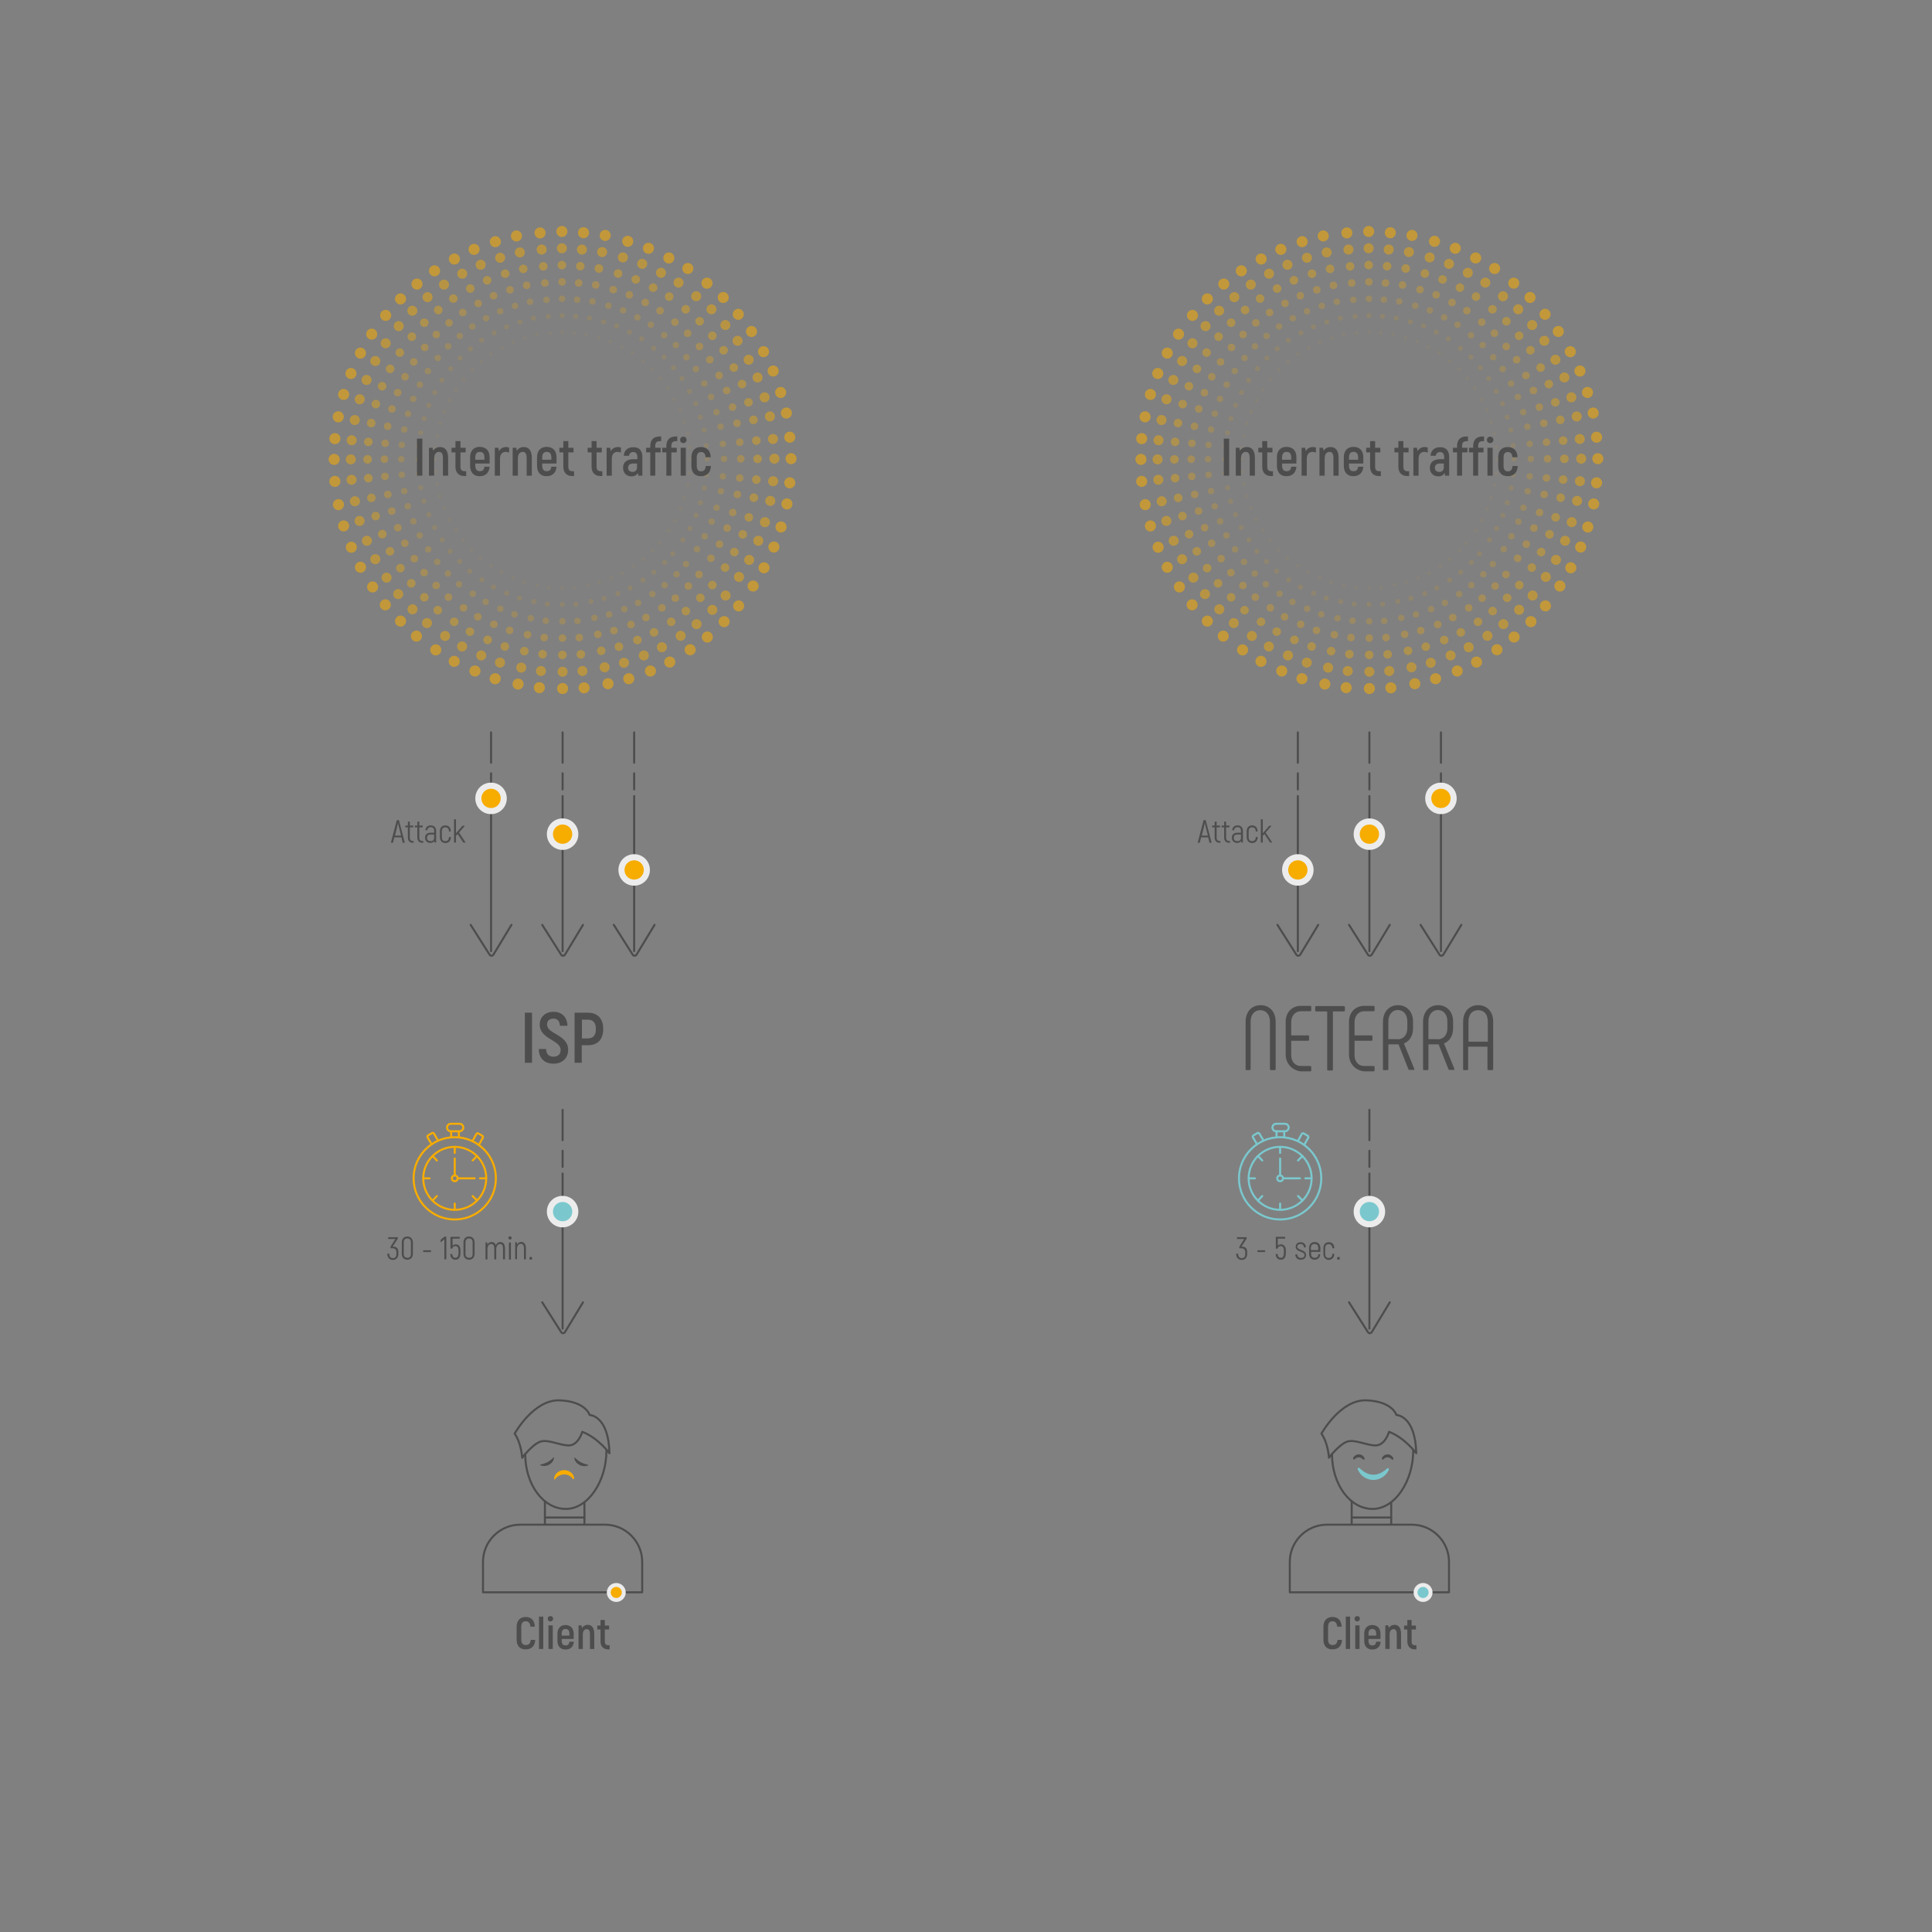 <?xml version="1.0" encoding="utf-8"?>
<!-- Generator: Adobe Illustrator 25.2.3, SVG Export Plug-In . SVG Version: 6.00 Build 0)  -->
<svg version="1.1" id="Layer_1" xmlns="http://www.w3.org/2000/svg" xmlns:xlink="http://www.w3.org/1999/xlink" x="0px" y="0px"
	 viewBox="0 0 1080 1080" style="enable-background:new 0 0 1080 1080;" xml:space="preserve">
<rect x="0" y="0" width="1080" height="1080" fill="#808080" stroke="none"/>
<style type="text/css">
	.st0{opacity:0.55;fill:#F7AC00;}
	.st1{opacity:0.467;fill:#F7AC00;}
	.st2{opacity:0.383;fill:#F7AC00;}
	.st3{opacity:0.3;fill:#F7AC00;}
	.st4{opacity:0.217;fill:#F7AC00;}
	.st5{opacity:0.133;fill:#F7AC00;}
	.st6{opacity:5.000000e-02;fill:#F7AC00;}
	.st7{fill:#4D4D4D;}
	.st8{fill:none;stroke:#4D4D4D;stroke-width:1.134;stroke-linecap:round;stroke-linejoin:round;stroke-miterlimit:10;}
	.st9{fill:#F7AC00;}
	.st10{fill:#ECECEC;}
	.st11{fill:#7AC8CE;}
	.st12{enable-background:new    ;}
	.st13{fill:none;stroke:#F7AC00;stroke-width:1.134;stroke-linecap:round;stroke-linejoin:round;stroke-miterlimit:10;}
	.st14{fill:none;stroke:#7AC8CE;stroke-width:1.134;stroke-linecap:round;stroke-linejoin:round;stroke-miterlimit:10;}
</style>
<g>
	<g>
		<g>
			<circle class="st0" cx="765.1" cy="129.4" r="3.1"/>
			<circle class="st0" cx="765.5" cy="384.9" r="3.1"/>
			<circle class="st0" cx="893.2" cy="256.4" r="3.1"/>
			<circle class="st0" cx="637.8" cy="256.8" r="3.1"/>
			<circle class="st0" cx="674.9" cy="167.1" r="3.1"/>
			<circle class="st0" cx="855.8" cy="347.5" r="3.1"/>
			<circle class="st0" cx="855.3" cy="166.3" r="3.1"/>
			<circle class="st0" cx="674.9" cy="347.2" r="3.1"/>
			<circle class="st0" cx="716" cy="139.4" r="3.1"/>
			<circle class="st0" cx="814.6" cy="375.1" r="3.1"/>
			<circle class="st0" cx="883.2" cy="207.4" r="3.1"/>
			<circle class="st0" cx="647.4" cy="305.9" r="3.1"/>
			<circle class="st0" cx="647.2" cy="208.8" r="3.1"/>
			<circle class="st0" cx="883.6" cy="305.8" r="3.1"/>
			<circle class="st0" cx="813.5" cy="138.8" r="3.1"/>
			<circle class="st0" cx="716.5" cy="375.1" r="3.1"/>
			<circle class="st0" cx="739.7" cy="131.9" r="3.1"/>
			<circle class="st0" cx="790.9" cy="382.2" r="3.1"/>
			<circle class="st0" cx="890.6" cy="230.9" r="3.1"/>
			<circle class="st0" cx="640.2" cy="282.1" r="3.1"/>
			<circle class="st0" cx="658.8" cy="186.8" r="3.1"/>
			<circle class="st0" cx="872" cy="327.6" r="3.1"/>
			<circle class="st0" cx="835.5" cy="150.1" r="3.1"/>
			<circle class="st0" cx="694.6" cy="363.3" r="3.1"/>
			<circle class="st0" cx="693.9" cy="151.4" r="3.1"/>
			<circle class="st0" cx="836.8" cy="363.2" r="3.1"/>
			<circle class="st0" cx="871.1" cy="185.3" r="3.1"/>
			<circle class="st0" cx="659.3" cy="328.1" r="3.1"/>
			<circle class="st0" cx="640.1" cy="233" r="3.1"/>
			<circle class="st0" cx="890.9" cy="281.7" r="3.1"/>
			<circle class="st0" cx="789.3" cy="131.6" r="3.1"/>
			<circle class="st0" cx="740.6" cy="382.4" r="3.1"/>
			<circle class="st0" cx="752.9" cy="130.2" r="3.1"/>
			<circle class="st0" cx="777.5" cy="384.5" r="3.1"/>
			<circle class="st0" cx="892.5" cy="244.4" r="3.1"/>
			<circle class="st0" cx="638.2" cy="269.1" r="3.1"/>
			<circle class="st0" cx="666.6" cy="176.3" r="3.1"/>
			<circle class="st0" cx="863.9" cy="338.7" r="3.1"/>
			<circle class="st0" cx="846.2" cy="158.3" r="3.1"/>
			<circle class="st0" cx="683.8" cy="355.6" r="3.1"/>
			<circle class="st0" cx="705" cy="144.8" r="3.1"/>
			<circle class="st0" cx="825.4" cy="370.1" r="3.1"/>
			<circle class="st0" cx="877.8" cy="196.6" r="3.1"/>
			<circle class="st0" cx="652.5" cy="317.1" r="3.1"/>
			<circle class="st0" cx="643.1" cy="220.5" r="3.1"/>
			<circle class="st0" cx="887.6" cy="294.6" r="3.1"/>
			<circle class="st0" cx="801.9" cy="134.9" r="3.1"/>
			<circle class="st0" cx="727.8" cy="379.4" r="3.1"/>
			<circle class="st0" cx="727.9" cy="135.1" r="3.1"/>
			<circle class="st0" cx="802.5" cy="379.4" r="3.1"/>
			<circle class="st0" cx="887.4" cy="219.4" r="3.1"/>
			<circle class="st0" cx="643.1" cy="294" r="3.1"/>
			<circle class="st0" cx="652.5" cy="197.4" r="3.1"/>
			<circle class="st0" cx="878.1" cy="317.4" r="3.1"/>
			<circle class="st0" cx="824.9" cy="144.2" r="3.1"/>
			<circle class="st0" cx="704.9" cy="369.7" r="3.1"/>
			<circle class="st0" cx="684.1" cy="158.8" r="3.1"/>
			<circle class="st0" cx="846.4" cy="356.1" r="3.1"/>
			<circle class="st0" cx="863.7" cy="175.7" r="3.1"/>
			<circle class="st0" cx="666.4" cy="338.1" r="3.1"/>
			<circle class="st0" cx="638.2" cy="245.2" r="3.1"/>
			<circle class="st0" cx="892.5" cy="269.9" r="3.1"/>
			<circle class="st0" cx="777.2" cy="130.1" r="3.1"/>
			<circle class="st0" cx="752.5" cy="384.4" r="3.1"/>
		</g>
		<g>
			<circle class="st1" cx="765.1" cy="138.8" r="2.8"/>
			<circle class="st1" cx="765.5" cy="375.5" r="2.8"/>
			<circle class="st1" cx="883.9" cy="256.4" r="2.8"/>
			<circle class="st1" cx="647.1" cy="256.8" r="2.8"/>
			<circle class="st1" cx="681.5" cy="173.7" r="2.8"/>
			<circle class="st1" cx="849.2" cy="340.9" r="2.8"/>
			<circle class="st1" cx="848.7" cy="172.9" r="2.8"/>
			<circle class="st1" cx="681.6" cy="340.6" r="2.8"/>
			<circle class="st1" cx="719.7" cy="148" r="2.8"/>
			<circle class="st1" cx="810.9" cy="366.4" r="2.8"/>
			<circle class="st1" cx="874.5" cy="211" r="2.8"/>
			<circle class="st1" cx="656.1" cy="302.3" r="2.8"/>
			<circle class="st1" cx="655.9" cy="212.4" r="2.8"/>
			<circle class="st1" cx="874.9" cy="302.3" r="2.8"/>
			<circle class="st1" cx="810" cy="147.5" r="2.8"/>
			<circle class="st1" cx="720" cy="366.4" r="2.8"/>
			<circle class="st1" cx="741.6" cy="141.1" r="2.8"/>
			<circle class="st1" cx="789" cy="373" r="2.8"/>
			<circle class="st1" cx="881.4" cy="232.8" r="2.8"/>
			<circle class="st1" cx="649.4" cy="280.2" r="2.8"/>
			<circle class="st1" cx="666.6" cy="191.9" r="2.8"/>
			<circle class="st1" cx="864.1" cy="322.5" r="2.8"/>
			<circle class="st1" cx="830.3" cy="158" r="2.8"/>
			<circle class="st1" cx="699.8" cy="355.5" r="2.8"/>
			<circle class="st1" cx="699.2" cy="159.1" r="2.8"/>
			<circle class="st1" cx="831.5" cy="355.4" r="2.8"/>
			<circle class="st1" cx="863.3" cy="190.5" r="2.8"/>
			<circle class="st1" cx="667.1" cy="322.9" r="2.8"/>
			<circle class="st1" cx="649.3" cy="234.8" r="2.8"/>
			<circle class="st1" cx="881.6" cy="280" r="2.8"/>
			<circle class="st1" cx="787.6" cy="140.9" r="2.8"/>
			<circle class="st1" cx="742.4" cy="373.2" r="2.8"/>
			<circle class="st1" cx="753.8" cy="139.5" r="2.8"/>
			<circle class="st1" cx="776.6" cy="375.1" r="2.8"/>
			<circle class="st1" cx="883.1" cy="245.4" r="2.8"/>
			<circle class="st1" cx="647.5" cy="268.2" r="2.8"/>
			<circle class="st1" cx="673.9" cy="182.3" r="2.8"/>
			
				<ellipse transform="matrix(1 -2.361598e-02 2.361598e-02 1 -7.621 20.32)" class="st1" cx="856.5" cy="332.8" rx="2.8" ry="2.8"/>
			<circle class="st1" cx="840.2" cy="165.6" r="2.8"/>
			<circle class="st1" cx="689.7" cy="348.3" r="2.8"/>
			<circle class="st1" cx="709.4" cy="153" r="2.8"/>
			<circle class="st1" cx="821" cy="361.8" r="2.8"/>
			<circle class="st1" cx="869.5" cy="201.1" r="2.8"/>
			<circle class="st1" cx="660.8" cy="312.6" r="2.8"/>
			<circle class="st1" cx="652.1" cy="223.2" r="2.8"/>
			<circle class="st1" cx="878.6" cy="291.9" r="2.8"/>
			<circle class="st1" cx="799.2" cy="143.9" r="2.8"/>
			<circle class="st1" cx="730.5" cy="370.4" r="2.8"/>
			<circle class="st1" cx="730.6" cy="144.1" r="2.8"/>
			<circle class="st1" cx="799.8" cy="370.5" r="2.8"/>
			<circle class="st1" cx="878.4" cy="222.1" r="2.8"/>
			<circle class="st1" cx="652" cy="291.2" r="2.8"/>
			<circle class="st1" cx="660.8" cy="201.8" r="2.8"/>
			<circle class="st1" cx="869.8" cy="313" r="2.8"/>
			<circle class="st1" cx="820.5" cy="152.5" r="2.8"/>
			<circle class="st1" cx="709.3" cy="361.4" r="2.8"/>
			<circle class="st1" cx="690" cy="166.1" r="2.8"/>
			<circle class="st1" cx="840.4" cy="348.9" r="2.8"/>
			<circle class="st1" cx="856.5" cy="181.7" r="2.8"/>
			<circle class="st1" cx="673.6" cy="332.1" r="2.8"/>
			<circle class="st1" cx="647.6" cy="246.1" r="2.8"/>
			<circle class="st1" cx="883.2" cy="269" r="2.8"/>
			<circle class="st1" cx="776.3" cy="139.5" r="2.8"/>
			<circle class="st1" cx="753.4" cy="375.1" r="2.8"/>
		</g>
		<g>
			<circle class="st2" cx="765.1" cy="148.2" r="2.4"/>
			<circle class="st2" cx="765.4" cy="366.1" r="2.4"/>
			<circle class="st2" cx="874.5" cy="256.5" r="2.4"/>
			<circle class="st2" cx="656.5" cy="256.8" r="2.4"/>
			<circle class="st2" cx="688.2" cy="180.4" r="2.4"/>
			<circle class="st2" cx="842.5" cy="334.2" r="2.4"/>
			<circle class="st2" cx="842.1" cy="179.6" r="2.4"/>
			<circle class="st2" cx="688.2" cy="333.9" r="2.4"/>
			<circle class="st2" cx="723.3" cy="156.7" r="2.4"/>
			<circle class="st2" cx="807.3" cy="357.8" r="2.4"/>
			<circle class="st2" cx="865.8" cy="214.7" r="2.4"/>
			<circle class="st2" cx="664.7" cy="298.6" r="2.4"/>
			<circle class="st2" cx="664.6" cy="215.9" r="2.4"/>
			<circle class="st2" cx="866.2" cy="298.7" r="2.4"/>
			<circle class="st2" cx="806.4" cy="156.2" r="2.4"/>
			<circle class="st2" cx="723.6" cy="357.7" r="2.4"/>
			<circle class="st2" cx="743.5" cy="150.3" r="2.4"/>
			<circle class="st2" cx="787.1" cy="363.8" r="2.4"/>
			<circle class="st2" cx="872.2" cy="234.7" r="2.4"/>
			<circle class="st2" cx="658.6" cy="278.3" r="2.4"/>
			<circle class="st2" cx="674.5" cy="197.1" r="2.4"/>
			<circle class="st2" cx="856.3" cy="317.3" r="2.4"/>
			<circle class="st2" cx="825.1" cy="165.8" r="2.4"/>
			<circle class="st2" cx="704.9" cy="347.6" r="2.4"/>
			<circle class="st2" cx="704.4" cy="166.9" r="2.4"/>
			<circle class="st2" cx="826.2" cy="347.6" r="2.4"/>
			<circle class="st2" cx="855.5" cy="195.8" r="2.4"/>
			<circle class="st2" cx="674.8" cy="317.6" r="2.4"/>
			<circle class="st2" cx="658.5" cy="236.5" r="2.4"/>
			<circle class="st2" cx="872.4" cy="278.2" r="2.4"/>
			<circle class="st2" cx="785.8" cy="150.1" r="2.4"/>
			<circle class="st2" cx="744.1" cy="364" r="2.4"/>
			<circle class="st2" cx="754.7" cy="148.9" r="2.4"/>
			<circle class="st2" cx="775.7" cy="365.8" r="2.4"/>
			<circle class="st2" cx="873.8" cy="246.3" r="2.4"/>
			<circle class="st2" cx="656.9" cy="267.3" r="2.4"/>
			<circle class="st2" cx="681.2" cy="188.2" r="2.4"/>
			
				<ellipse transform="matrix(1 -2.149098e-02 2.149098e-02 1 -6.831 18.324)" class="st2" cx="849.1" cy="327" rx="2.4" ry="2.4"/>
			<circle class="st2" cx="834.3" cy="172.9" r="2.4"/>
			<circle class="st2" cx="695.7" cy="341.1" r="2.4"/>
			<circle class="st2" cx="713.9" cy="161.3" r="2.4"/>
			<circle class="st2" cx="816.6" cy="353.5" r="2.4"/>
			<circle class="st2" cx="861.2" cy="205.5" r="2.4"/>
			<circle class="st2" cx="669" cy="308.2" r="2.4"/>
			<circle class="st2" cx="661.1" cy="225.9" r="2.4"/>
			<circle class="st2" cx="869.6" cy="289.2" r="2.4"/>
			<circle class="st2" cx="796.5" cy="152.9" r="2.4"/>
			<circle class="st2" cx="733.2" cy="361.4" r="2.4"/>
			<circle class="st2" cx="733.4" cy="153" r="2.4"/>
			<circle class="st2" cx="797" cy="361.5" r="2.4"/>
			<circle class="st2" cx="869.4" cy="224.9" r="2.4"/>
			<circle class="st2" cx="661" cy="288.5" r="2.4"/>
			<circle class="st2" cx="669.1" cy="206.2" r="2.4"/>
			<circle class="st2" cx="861.5" cy="308.6" r="2.4"/>
			<circle class="st2" cx="816.1" cy="160.8" r="2.4"/>
			<circle class="st2" cx="713.7" cy="353.1" r="2.4"/>
			<circle class="st2" cx="696" cy="173.3" r="2.4"/>
			<circle class="st2" cx="834.4" cy="341.6" r="2.4"/>
			<circle class="st2" cx="849.2" cy="187.7" r="2.4"/>
			<circle class="st2" cx="680.9" cy="326.1" r="2.4"/>
			<circle class="st2" cx="656.9" cy="247" r="2.4"/>
			<circle class="st2" cx="873.8" cy="268.1" r="2.4"/>
			<circle class="st2" cx="775.4" cy="148.8" r="2.4"/>
			<circle class="st2" cx="754.3" cy="365.7" r="2.4"/>
		</g>
		<g>
			<circle class="st3" cx="765.2" cy="157.6" r="2.1"/>
			<circle class="st3" cx="765.4" cy="356.7" r="2.1"/>
			<circle class="st3" cx="865.1" cy="256.5" r="2.1"/>
			<circle class="st3" cx="665.9" cy="256.7" r="2.1"/>
			<circle class="st3" cx="694.9" cy="187" r="2.1"/>
			<circle class="st3" cx="835.8" cy="327.6" r="2.1"/>
			<circle class="st3" cx="835.4" cy="186.3" r="2.1"/>
			<circle class="st3" cx="694.8" cy="327.3" r="2.1"/>
			<circle class="st3" cx="726.9" cy="165.3" r="2.1"/>
			<circle class="st3" cx="803.7" cy="349.1" r="2.1"/>
			<circle class="st3" cx="857.2" cy="218.3" r="2.1"/>
			<circle class="st3" cx="673.4" cy="295" r="2.1"/>
			<circle class="st3" cx="673.3" cy="219.5" r="2.1"/>
			<circle class="st3" cx="857.5" cy="295.2" r="2.1"/>
			<circle class="st3" cx="802.8" cy="164.8" r="2.1"/>
			<circle class="st3" cx="727.1" cy="349" r="2.1"/>
			<circle class="st3" cx="745.4" cy="159.5" r="2.1"/>
			<circle class="st3" cx="785.2" cy="354.6" r="2.1"/>
			<circle class="st3" cx="863" cy="236.6" r="2.1"/>
			<circle class="st3" cx="667.8" cy="276.4" r="2.1"/>
			<circle class="st3" cx="682.3" cy="202.3" r="2.1"/>
			<circle class="st3" cx="848.4" cy="312.1" r="2.1"/>
			<circle class="st3" cx="820" cy="173.7" r="2.1"/>
			<circle class="st3" cx="710.1" cy="339.8" r="2.1"/>
			<circle class="st3" cx="709.7" cy="174.7" r="2.1"/>
			<circle class="st3" cx="821" cy="339.8" r="2.1"/>
			<circle class="st3" cx="847.8" cy="201.1" r="2.1"/>
			<circle class="st3" cx="682.6" cy="312.3" r="2.1"/>
			<circle class="st3" cx="667.7" cy="238.3" r="2.1"/>
			<circle class="st3" cx="863.2" cy="276.4" r="2.1"/>
			<circle class="st3" cx="784" cy="159.3" r="2.1"/>
			<circle class="st3" cx="745.9" cy="354.8" r="2.1"/>
			<circle class="st3" cx="755.6" cy="158.2" r="2.1"/>
			<circle class="st3" cx="774.8" cy="356.4" r="2.1"/>
			<circle class="st3" cx="864.5" cy="247.2" r="2.1"/>
			<circle class="st3" cx="666.2" cy="266.3" r="2.1"/>
			<circle class="st3" cx="688.4" cy="194.2" r="2.1"/>
			
				<ellipse transform="matrix(1 -1.868792e-02 1.868792e-02 1 -5.854 15.786)" class="st3" cx="841.7" cy="321.1" rx="2.1" ry="2.1"/>
			<circle class="st3" cx="828.3" cy="180.1" r="2.1"/>
			<circle class="st3" cx="701.7" cy="333.8" r="2.1"/>
			<circle class="st3" cx="718.3" cy="169.6" r="2.1"/>
			<circle class="st3" cx="812.1" cy="345.2" r="2.1"/>
			<circle class="st3" cx="853" cy="209.9" r="2.1"/>
			<circle class="st3" cx="677.3" cy="303.7" r="2.1"/>
			<circle class="st3" cx="670.1" cy="228.6" r="2.1"/>
			<circle class="st3" cx="860.6" cy="286.5" r="2.1"/>
			<circle class="st3" cx="793.8" cy="161.9" r="2.1"/>
			<circle class="st3" cx="735.9" cy="352.4" r="2.1"/>
			<circle class="st3" cx="736.1" cy="162" r="2.1"/>
			<circle class="st3" cx="794.2" cy="352.5" r="2.1"/>
			<circle class="st3" cx="860.5" cy="227.6" r="2.1"/>
			<circle class="st3" cx="670" cy="285.7" r="2.1"/>
			<circle class="st3" cx="677.4" cy="210.6" r="2.1"/>
			<circle class="st3" cx="853.2" cy="304.2" r="2.1"/>
			<circle class="st3" cx="811.7" cy="169.1" r="2.1"/>
			<circle class="st3" cx="718.1" cy="344.8" r="2.1"/>
			<circle class="st3" cx="702" cy="180.5" r="2.1"/>
			<circle class="st3" cx="828.5" cy="334.4" r="2.1"/>
			<circle class="st3" cx="842" cy="193.7" r="2.1"/>
			<circle class="st3" cx="688.1" cy="320.1" r="2.1"/>
			<circle class="st3" cx="666.3" cy="247.8" r="2.1"/>
			<circle class="st3" cx="864.5" cy="267.2" r="2.1"/>
			<circle class="st3" cx="774.5" cy="158.2" r="2.1"/>
			<circle class="st3" cx="755.2" cy="356.4" r="2.1"/>
		</g>
		<g>
			<circle class="st4" cx="765.2" cy="167" r="1.8"/>
			<circle class="st4" cx="765.4" cy="347.3" r="1.8"/>
			<circle class="st4" cx="855.7" cy="256.5" r="1.8"/>
			<circle class="st4" cx="675.3" cy="256.7" r="1.8"/>
			<circle class="st4" cx="701.5" cy="193.6" r="1.8"/>
			<circle class="st4" cx="829.2" cy="321" r="1.8"/>
			<circle class="st4" cx="828.8" cy="192.9" r="1.8"/>
			<circle class="st4" cx="701.4" cy="320.6" r="1.8"/>
			<circle class="st4" cx="730.6" cy="174" r="1.8"/>
			<circle class="st4" cx="800" cy="340.5" r="1.8"/>
			<circle class="st4" cx="848.5" cy="221.9" r="1.8"/>
			<circle class="st4" cx="682.1" cy="291.4" r="1.8"/>
			<circle class="st4" cx="682" cy="223" r="1.8"/>
			<circle class="st4" cx="848.8" cy="291.6" r="1.8"/>
			<circle class="st4" cx="799.3" cy="173.5" r="1.8"/>
			<circle class="st4" cx="730.7" cy="340.3" r="1.8"/>
			<circle class="st4" cx="747.3" cy="168.7" r="1.8"/>
			<circle class="st4" cx="783.3" cy="345.4" r="1.8"/>
			<circle class="st4" cx="853.8" cy="238.5" r="1.8"/>
			<circle class="st4" cx="677" cy="274.5" r="1.8"/>
			<circle class="st4" cx="690.2" cy="207.4" r="1.8"/>
			<circle class="st4" cx="840.6" cy="307" r="1.8"/>
			<circle class="st4" cx="814.8" cy="181.5" r="1.8"/>
			<circle class="st4" cx="715.3" cy="331.9" r="1.8"/>
			<circle class="st4" cx="715" cy="182.5" r="1.8"/>
			<circle class="st4" cx="815.7" cy="332.1" r="1.8"/>
			<circle class="st4" cx="840" cy="206.3" r="1.8"/>
			<circle class="st4" cx="690.4" cy="307.1" r="1.8"/>
			<circle class="st4" cx="677" cy="240.1" r="1.8"/>
			<circle class="st4" cx="854" cy="274.6" r="1.8"/>
			<circle class="st4" cx="782.2" cy="168.5" r="1.8"/>
			<circle class="st4" cx="747.7" cy="345.6" r="1.8"/>
			<circle class="st4" cx="756.5" cy="167.6" r="1.8"/>
			<circle class="st4" cx="773.8" cy="347.1" r="1.8"/>
			<circle class="st4" cx="855.1" cy="248.1" r="1.8"/>
			<circle class="st4" cx="675.6" cy="265.4" r="1.8"/>
			<circle class="st4" cx="695.7" cy="200.1" r="1.8"/>
			
				<ellipse transform="matrix(1 -1.482101e-02 1.482101e-02 1 -4.581 12.4)" class="st4" cx="834.4" cy="315.3" rx="1.8" ry="1.8"/>
			<circle class="st4" cx="822.3" cy="187.4" r="1.8"/>
			<circle class="st4" cx="707.6" cy="326.6" r="1.8"/>
			<circle class="st4" cx="722.7" cy="177.9" r="1.8"/>
			<circle class="st4" cx="807.7" cy="337" r="1.8"/>
			<circle class="st4" cx="844.7" cy="214.4" r="1.8"/>
			<circle class="st4" cx="685.6" cy="299.3" r="1.8"/>
			<circle class="st4" cx="679.1" cy="231.3" r="1.8"/>
			<circle class="st4" cx="851.6" cy="283.8" r="1.8"/>
			<circle class="st4" cx="791.1" cy="170.9" r="1.8"/>
			<circle class="st4" cx="738.6" cy="343.4" r="1.8"/>
			<circle class="st4" cx="738.9" cy="171" r="1.8"/>
			<circle class="st4" cx="791.5" cy="343.5" r="1.8"/>
			<circle class="st4" cx="851.5" cy="230.4" r="1.8"/>
			<circle class="st4" cx="679" cy="283" r="1.8"/>
			<circle class="st4" cx="685.7" cy="215" r="1.8"/>
			<circle class="st4" cx="844.9" cy="299.8" r="1.8"/>
			<circle class="st4" cx="807.3" cy="177.4" r="1.8"/>
			<circle class="st4" cx="722.5" cy="336.5" r="1.8"/>
			<circle class="st4" cx="708" cy="187.8" r="1.8"/>
			<circle class="st4" cx="822.5" cy="327.1" r="1.8"/>
			<circle class="st4" cx="834.7" cy="199.7" r="1.8"/>
			<circle class="st4" cx="695.4" cy="314.1" r="1.8"/>
			<circle class="st4" cx="675.6" cy="248.7" r="1.8"/>
			<circle class="st4" cx="855.1" cy="266.3" r="1.8"/>
			<circle class="st4" cx="773.6" cy="167.5" r="1.8"/>
			<circle class="st4" cx="756.1" cy="347" r="1.8"/>
		</g>
		<g>
			<circle class="st5" cx="765.2" cy="176.4" r="1.4"/>
			<circle class="st5" cx="765.3" cy="337.9" r="1.4"/>
			<circle class="st5" cx="846.3" cy="256.6" r="1.4"/>
			<circle class="st5" cx="684.7" cy="256.7" r="1.4"/>
			<circle class="st5" cx="708.2" cy="200.2" r="1.4"/>
			<circle class="st5" cx="822.5" cy="314.4" r="1.4"/>
			<circle class="st5" cx="822.2" cy="199.6" r="1.4"/>
			<circle class="st5" cx="708" cy="313.9" r="1.4"/>
			<circle class="st5" cx="734.2" cy="182.7" r="1.4"/>
			<circle class="st5" cx="796.4" cy="331.8" r="1.4"/>
			<circle class="st5" cx="839.9" cy="225.6" r="1.4"/>
			<circle class="st5" cx="690.7" cy="287.7" r="1.4"/>
			<circle class="st5" cx="690.7" cy="226.6" r="1.4"/>
			<circle class="st5" cx="840.1" cy="288.1" r="1.4"/>
			<circle class="st5" cx="795.7" cy="182.2" r="1.4"/>
			<circle class="st5" cx="734.3" cy="331.6" r="1.4"/>
			<circle class="st5" cx="749.2" cy="177.9" r="1.4"/>
			<circle class="st5" cx="781.4" cy="336.2" r="1.4"/>
			<circle class="st5" cx="844.6" cy="240.4" r="1.4"/>
			<circle class="st5" cx="686.2" cy="272.6" r="1.4"/>
			<circle class="st5" cx="698" cy="212.6" r="1.4"/>
			<circle class="st5" cx="832.7" cy="301.8" r="1.4"/>
			<circle class="st5" cx="809.7" cy="189.4" r="1.4"/>
			<circle class="st5" cx="720.4" cy="324.1" r="1.4"/>
			<circle class="st5" cx="720.2" cy="190.2" r="1.4"/>
			<circle class="st5" cx="810.4" cy="324.3" r="1.4"/>
			<circle class="st5" cx="832.2" cy="211.6" r="1.4"/>
			<circle class="st5" cx="698.2" cy="301.8" r="1.4"/>
			<circle class="st5" cx="686.2" cy="241.9" r="1.4"/>
			<circle class="st5" cx="844.7" cy="272.8" r="1.4"/>
			<circle class="st5" cx="780.5" cy="177.8" r="1.4"/>
			<circle class="st5" cx="749.5" cy="336.3" r="1.4"/>
			<circle class="st5" cx="757.5" cy="176.9" r="1.4"/>
			<circle class="st5" cx="772.9" cy="337.8" r="1.4"/>
			<circle class="st5" cx="845.8" cy="249.1" r="1.4"/>
			<circle class="st5" cx="684.9" cy="264.5" r="1.4"/>
			<circle class="st5" cx="702.9" cy="206.1" r="1.4"/>
			<ellipse transform="matrix(1 -9.143734e-03 9.143734e-03 1 -2.795 7.574)" class="st5" cx="827" cy="309.5" rx="1.4" ry="1.4"/>
			<circle class="st5" cx="816.4" cy="194.7" r="1.4"/>
			<circle class="st5" cx="713.6" cy="319.3" r="1.4"/>
			<circle class="st5" cx="727.2" cy="186.1" r="1.4"/>
			<circle class="st5" cx="803.2" cy="328.7" r="1.4"/>
			<circle class="st5" cx="836.4" cy="218.8" r="1.4"/>
			<circle class="st5" cx="693.9" cy="294.9" r="1.4"/>
			<circle class="st5" cx="688.1" cy="234" r="1.4"/>
			<circle class="st5" cx="842.6" cy="281" r="1.4"/>
			<circle class="st5" cx="788.4" cy="179.9" r="1.4"/>
			<circle class="st5" cx="741.4" cy="334.4" r="1.4"/>
			<circle class="st5" cx="741.7" cy="180" r="1.4"/>
			<circle class="st5" cx="788.7" cy="334.5" r="1.4"/>
			<circle class="st5" cx="842.5" cy="233.2" r="1.4"/>
			<circle class="st5" cx="687.9" cy="280.2" r="1.4"/>
			<circle class="st5" cx="694" cy="219.4" r="1.4"/>
			<circle class="st5" cx="836.6" cy="295.4" r="1.4"/>
			<circle class="st5" cx="802.9" cy="185.7" r="1.4"/>
			<circle class="st5" cx="726.9" cy="328.2" r="1.4"/>
			<circle class="st5" cx="714" cy="195" r="1.4"/>
			<circle class="st5" cx="816.5" cy="319.9" r="1.4"/>
			<circle class="st5" cx="827.5" cy="205.6" r="1.4"/>
			<circle class="st5" cx="702.6" cy="308.2" r="1.4"/>
			<circle class="st5" cx="685" cy="249.6" r="1.4"/>
			<circle class="st5" cx="845.8" cy="265.4" r="1.4"/>
			<circle class="st5" cx="772.8" cy="176.9" r="1.4"/>
			<circle class="st5" cx="757" cy="337.7" r="1.4"/>
		</g>
		<g>
			<circle class="st6" cx="765.3" cy="185.8" r="1.1"/>
			<circle class="st6" cx="765.3" cy="328.5" r="1.1"/>
			<circle class="st6" cx="836.9" cy="256.6" r="1.1"/>
			<circle class="st6" cx="694.1" cy="256.6" r="1.1"/>
			<circle class="st6" cx="714.9" cy="206.8" r="1.1"/>
			<circle class="st6" cx="815.8" cy="307.8" r="1.1"/>
			<circle class="st6" cx="815.6" cy="206.3" r="1.1"/>
			<circle class="st6" cx="714.6" cy="307.3" r="1.1"/>
			<circle class="st6" cx="737.9" cy="191.3" r="1.1"/>
			<circle class="st6" cx="792.7" cy="323.1" r="1.1"/>
			<circle class="st6" cx="831.2" cy="229.2" r="1.1"/>
			<circle class="st6" cx="699.4" cy="284.1" r="1.1"/>
			<circle class="st6" cx="699.4" cy="230.1" r="1.1"/>
			<circle class="st6" cx="831.4" cy="284.5" r="1.1"/>
			<circle class="st6" cx="792.2" cy="190.9" r="1.1"/>
			<circle class="st6" cx="737.8" cy="322.9" r="1.1"/>
			<circle class="st6" cx="751.1" cy="187.1" r="1.1"/>
			<circle class="st6" cx="779.5" cy="327" r="1.1"/>
			<circle class="st6" cx="835.4" cy="242.3" r="1.1"/>
			<circle class="st6" cx="695.4" cy="270.7" r="1.1"/>
			<circle class="st6" cx="705.9" cy="217.8" r="1.1"/>
			<circle class="st6" cx="824.9" cy="296.6" r="1.1"/>
			<circle class="st6" cx="804.5" cy="197.2" r="1.1"/>
			<circle class="st6" cx="725.6" cy="316.2" r="1.1"/>
			<circle class="st6" cx="725.5" cy="198" r="1.1"/>
			<circle class="st6" cx="805.2" cy="316.5" r="1.1"/>
			<circle class="st6" cx="824.4" cy="216.9" r="1.1"/>
			<circle class="st6" cx="706" cy="296.5" r="1.1"/>
			<circle class="st6" cx="695.4" cy="243.6" r="1.1"/>
			<circle class="st6" cx="835.5" cy="271.1" r="1.1"/>
			<circle class="st6" cx="778.7" cy="187" r="1.1"/>
			<circle class="st6" cx="751.2" cy="327.1" r="1.1"/>
			<circle class="st6" cx="758.4" cy="186.3" r="1.1"/>
			<circle class="st6" cx="772" cy="328.4" r="1.1"/>
			<circle class="st6" cx="836.4" cy="250" r="1.1"/>
			<circle class="st6" cx="694.3" cy="263.6" r="1.1"/>
			<circle class="st6" cx="710.2" cy="212" r="1.1"/>
			<ellipse class="st6" cx="819.6" cy="303.6" rx="1.1" ry="1.1"/>
			<circle class="st6" cx="810.4" cy="201.9" r="1.1"/>
			<circle class="st6" cx="719.5" cy="312" r="1.1"/>
			<circle class="st6" cx="731.6" cy="194.4" r="1.1"/>
			<circle class="st6" cx="798.8" cy="320.4" r="1.1"/>
			<circle class="st6" cx="828.1" cy="223.3" r="1.1"/>
			<circle class="st6" cx="702.1" cy="290.4" r="1.1"/>
			<circle class="st6" cx="697" cy="236.7" r="1.1"/>
			<circle class="st6" cx="833.6" cy="278.3" r="1.1"/>
			<circle class="st6" cx="785.7" cy="188.9" r="1.1"/>
			<circle class="st6" cx="744.1" cy="325.5" r="1.1"/>
			<circle class="st6" cx="744.4" cy="189" r="1.1"/>
			<circle class="st6" cx="785.9" cy="325.6" r="1.1"/>
			<circle class="st6" cx="833.5" cy="235.9" r="1.1"/>
			<circle class="st6" cx="696.9" cy="277.4" r="1.1"/>
			<circle class="st6" cx="702.3" cy="223.8" r="1.1"/>
			<circle class="st6" cx="828.3" cy="291" r="1.1"/>
			<circle class="st6" cx="798.5" cy="194" r="1.1"/>
			<circle class="st6" cx="731.3" cy="319.9" r="1.1"/>
			<circle class="st6" cx="720" cy="202.3" r="1.1"/>
			<circle class="st6" cx="810.5" cy="312.6" r="1.1"/>
			<circle class="st6" cx="820.2" cy="211.6" r="1.1"/>
			<circle class="st6" cx="709.9" cy="302.2" r="1.1"/>
			<circle class="st6" cx="694.3" cy="250.5" r="1.1"/>
			<circle class="st6" cx="836.4" cy="264.5" r="1.1"/>
			<circle class="st6" cx="771.9" cy="186.2" r="1.1"/>
			<circle class="st6" cx="757.8" cy="328.3" r="1.1"/>
		</g>
	</g>
	<g>
		<path class="st7" d="M684.1,245.2h3v20.7h-3V245.2z"/>
		<path class="st7" d="M701.5,256.1v9.8h-2.9v-9.7c0-2.5-0.7-3.6-2.2-3.6c-1.6,0-2.7,1.3-2.7,3.6v9.7h-2.9v-15.6h2l0.3,1.7
			c0.8-1.3,2.1-2.1,3.9-2.1C699.8,249.9,701.5,251.8,701.5,256.1z"/>
		<path class="st7" d="M711.6,263.4v2.7h-1.1c-3.1,0-4.9-2-4.9-5.2v-8h-2.2v-2.6h2.2v-3.7h2.8v3.7h2.9v2.6h-2.9v8
			c0,1.7,0.7,2.5,2.3,2.5H711.6z"/>
		<path class="st7" d="M724.7,261c-0.3,3.3-2.3,5.2-5.6,5.2c-3.3,0-5.3-2.1-5.3-5.9v-4.7c0-3.7,2.1-5.8,5.4-5.8
			c3.4,0,5.5,2.1,5.5,5.8v3.5h-8v1.2c0,2.1,0.9,3.1,2.5,3.1c1.7,0,2.4-0.8,2.6-2.5H724.7z M716.7,255.7v1.3h5.1v-1.3
			c0-2.1-0.9-3.1-2.6-3.1C717.6,252.6,716.7,253.6,716.7,255.7z"/>
		<path class="st7" d="M735.6,250.2v2.8c-0.6-0.2-1.2-0.4-1.9-0.4c-2,0-3.2,1.4-3.2,3.9v9.4h-2.9v-15.6h2l0.3,1.9
			c0.8-1.4,2.2-2.3,4-2.3C734.6,249.9,735.1,250,735.6,250.2z"/>
		<path class="st7" d="M748.3,256.1v9.8h-2.9v-9.7c0-2.5-0.7-3.6-2.2-3.6c-1.6,0-2.7,1.3-2.7,3.6v9.7h-2.9v-15.6h2l0.3,1.7
			c0.8-1.3,2.1-2.1,3.9-2.1C746.6,249.9,748.3,251.8,748.3,256.1z"/>
		<path class="st7" d="M762.1,261c-0.3,3.3-2.3,5.2-5.6,5.2c-3.3,0-5.3-2.1-5.3-5.9v-4.7c0-3.7,2.1-5.8,5.4-5.8
			c3.4,0,5.5,2.1,5.5,5.8v3.5h-8v1.2c0,2.1,0.9,3.1,2.5,3.1c1.7,0,2.4-0.8,2.6-2.5H762.1z M754.1,255.7v1.3h5.1v-1.3
			c0-2.1-0.9-3.1-2.6-3.1C755,252.6,754.1,253.6,754.1,255.7z"/>
		<path class="st7" d="M771.9,263.4v2.7h-1.1c-3.1,0-4.9-2-4.9-5.2v-8h-2.2v-2.6h2.2v-3.7h2.8v3.7h2.9v2.6h-2.9v8
			c0,1.7,0.7,2.5,2.3,2.5H771.9z"/>
		<path class="st7" d="M787.7,263.4v2.7h-1.1c-3.1,0-4.9-2-4.9-5.2v-8h-2.2v-2.6h2.2v-3.7h2.8v3.7h2.9v2.6h-2.9v8
			c0,1.7,0.7,2.5,2.3,2.5H787.7z"/>
		<path class="st7" d="M798.1,250.2v2.8c-0.6-0.2-1.2-0.4-1.9-0.4c-2,0-3.2,1.4-3.2,3.9v9.4h-2.9v-15.6h2l0.3,1.9
			c0.8-1.4,2.2-2.3,4-2.3C797.1,249.9,797.7,250,798.1,250.2z"/>
		<path class="st7" d="M810.1,255.5v10.4h-2.3l-0.2-1.5c-0.7,1.1-1.8,1.9-3.5,1.9c-2.9,0-4.8-1.9-4.8-4.8c0-3.2,2.2-4.8,5.7-4.8h2.3
			v-1.1c0-1.8-0.7-2.9-2.3-2.9c-1.3,0-2.2,0.7-2.4,2.1h-2.9c0.1-3,2.2-4.8,5.3-4.8C808.4,249.9,810.1,252,810.1,255.5z M807.2,259.1
			h-2.3c-1.7,0-2.8,0.8-2.8,2.4c0,1.4,0.9,2.3,2.5,2.3c1.6,0,2.5-1,2.5-2.6V259.1z"/>
		<path class="st7" d="M817.3,249.4v0.9h3v2.6h-3v13h-2.8v-13h-2.3v-2.6h2.3v-0.9c0-3.2,1.6-5.4,5.2-5.4h0.9v2.6h-0.9
			C818,246.7,817.3,247.5,817.3,249.4z"/>
		<path class="st7" d="M826.3,249.4v0.9h3v2.6h-3v13h-2.8v-13h-2.3v-2.6h2.3v-0.9c0-3.2,1.6-5.4,5.2-5.4h0.9v2.6h-0.9
			C827,246.7,826.3,247.5,826.3,249.4z"/>
		<path class="st7" d="M831.2,245.9c0-1.1,0.7-1.8,1.8-1.8c1.1,0,1.8,0.8,1.8,1.8c0,1-0.8,1.8-1.8,1.8
			C831.9,247.7,831.2,246.9,831.2,245.9z M831.5,250.3h2.9v15.6h-2.9V250.3z"/>
		<path class="st7" d="M837.5,260.5v-4.9c0-3.6,2-5.7,5.3-5.7c3.4,0,5.4,2.1,5.5,5.7h-2.9c-0.1-2-0.9-2.9-2.5-2.9
			c-1.5,0-2.4,0.9-2.4,2.9v4.9c0,2,0.9,3,2.4,3c1.6,0,2.5-1,2.6-3h2.9c-0.1,3.6-2.2,5.7-5.5,5.7
			C839.5,266.2,837.5,264.2,837.5,260.5z"/>
	</g>
</g>
<g>
	<g>
		<line class="st8" x1="765.5" y1="426.4" x2="765.5" y2="409.4"/>
		<line class="st8" x1="765.5" y1="441.3" x2="765.5" y2="432.3"/>
		<line class="st8" x1="765.5" y1="531.7" x2="765.5" y2="445"/>
		<path class="st8" d="M776.9,517l-10.1,16.7c-0.5,0.7-1.6,0.8-2.1,0L754.1,517"/>
	</g>
	<g>
		<path class="st9" d="M765.5,473.4c-3.9,0-7.1-3.2-7.1-7.1s3.2-7.1,7.1-7.1c3.9,0,7.1,3.2,7.1,7.1S769.5,473.4,765.5,473.4z"/>
		<path class="st10" d="M765.5,460.9c3,0,5.4,2.4,5.4,5.4s-2.4,5.4-5.4,5.4c-3,0-5.4-2.4-5.4-5.4S762.5,460.9,765.5,460.9
			 M765.5,457.5c-4.9,0-8.8,3.9-8.8,8.8s3.9,8.8,8.8,8.8s8.8-3.9,8.8-8.8S770.4,457.5,765.5,457.5L765.5,457.5z"/>
	</g>
</g>
<g>
	<g>
		<line class="st8" x1="765.5" y1="637.4" x2="765.5" y2="620.4"/>
		<line class="st8" x1="765.5" y1="652.3" x2="765.5" y2="643.3"/>
		<line class="st8" x1="765.5" y1="742.7" x2="765.5" y2="656"/>
		<path class="st8" d="M776.9,728l-10.1,16.7c-0.5,0.7-1.6,0.8-2.1,0L754.1,728"/>
	</g>
	<g>
		<path class="st11" d="M765.5,684.4c-3.9,0-7.1-3.2-7.1-7.1c0-3.9,3.2-7.1,7.1-7.1c3.9,0,7.1,3.2,7.1,7.1
			C772.6,681.2,769.5,684.4,765.5,684.4z"/>
		<path class="st10" d="M765.5,671.9c3,0,5.4,2.4,5.4,5.4c0,3-2.4,5.4-5.4,5.4c-3,0-5.4-2.4-5.4-5.4
			C760.1,674.3,762.5,671.9,765.5,671.9 M765.5,668.5c-4.9,0-8.8,3.9-8.8,8.8s3.9,8.8,8.8,8.8s8.8-3.9,8.8-8.8
			S770.4,668.5,765.5,668.5L765.5,668.5z"/>
	</g>
</g>
<g>
	<path class="st7" d="M675.4,468.1h-4l-0.7,3h-1.2l3.3-12.6h1.2l3.3,12.6h-1.2L675.4,468.1z M675.2,467.1l-1.3-5.2
		c-0.2-0.8-0.4-1.7-0.4-2h0c-0.1,0.3-0.2,1.2-0.4,2l-1.3,5.2H675.2z"/>
	<path class="st7" d="M682.2,470.1v1h-0.5c-1.7,0-2.7-1.1-2.7-2.9v-5.7h-1.4v-1h1.4v-2.2h1.1v2.2h1.9v1h-1.9v5.7
		c0,1.2,0.5,1.9,1.6,1.9H682.2z"/>
	<path class="st7" d="M687.6,470.1v1H687c-1.7,0-2.7-1.1-2.7-2.9v-5.7h-1.4v-1h1.4v-2.2h1.1v2.2h1.9v1h-1.9v5.7
		c0,1.2,0.5,1.9,1.6,1.9H687.6z"/>
	<path class="st7" d="M694.8,464.5v6.5h-0.9l-0.1-0.9c-0.5,0.7-1.2,1.1-2.2,1.1c-1.7,0-3-1.1-3-2.9c0-1.8,1.2-2.8,3.2-2.8h1.9v-1
		c0-1.4-0.6-2.1-1.9-2.1c-1.1,0-1.8,0.6-1.9,1.7h-1.1c0.1-1.6,1.2-2.7,3-2.7C693.7,461.4,694.8,462.6,694.8,464.5z M693.7,468.2
		v-1.7h-1.9c-1.4,0-2.1,0.6-2.1,1.9c0,1.2,0.8,1.8,2.1,1.8C693,470.2,693.7,469.5,693.7,468.2z"/>
	<path class="st7" d="M696.9,467.9v-3.1c0-2.2,1.2-3.4,3-3.4c1.9,0,3.1,1.2,3.1,3.4H702c-0.1-1.6-0.8-2.3-2.1-2.3
		c-1.2,0-1.9,0.7-1.9,2.3v3.1c0,1.6,0.7,2.3,1.9,2.3c1.3,0,2-0.7,2.1-2.3h1.1c-0.1,2.2-1.3,3.4-3.2,3.4
		C698.1,471.2,696.9,470,696.9,467.9z"/>
	<path class="st7" d="M706.8,466.2l-0.9,1v3.8h-1.1v-13h1.1v7.8l3.6-4.2h1.3l-3.3,3.8l3.7,5.6H710L706.8,466.2z"/>
</g>
<g>
	<path class="st7" d="M697.2,699.9v0.9c0,2.3-1.2,3.5-3.1,3.5c-1.7,0-3.1-1.1-3.1-3.5h1.1c0.1,1.9,0.9,2.5,2,2.5c1.3,0,2-0.7,2-2.4
		v-0.9c0-1.5-0.9-2.2-2.2-2.2h-1.1v-0.9l2.7-4.3h-4v-1h5.4v0.8l-2.9,4.5h0C696.2,696.7,697.2,697.9,697.2,699.9z"/>
	<path class="st7" d="M702.9,698.9h4.3v1h-4.3V698.9z"/>
	<path class="st7" d="M718.8,699v1.3c0,2.7-1,3.9-2.8,3.9c-1.7,0-2.8-1.1-2.9-3.2h1.1c0.1,1.4,0.7,2.1,1.8,2.1
		c1.1,0,1.7-0.7,1.7-2.9v-1.2c0-1.6-0.5-2.4-1.8-2.4c-0.9,0-1.5,0.5-1.7,1.4h-1v-6.6h5.2v1h-4.1v3.9c0.4-0.4,1-0.7,1.8-0.7
		C717.7,695.6,718.8,696.8,718.8,699z"/>
	<path class="st7" d="M724.1,701.2h1.1c0,1.2,0.8,2,2.1,2c1.2,0,1.9-0.6,1.9-1.6c0-2.3-4.9-1.5-4.9-4.7c0-1.5,1.1-2.5,2.8-2.5
		c1.8,0,2.9,1.2,2.9,2.9h-1.1c0-1.2-0.7-1.9-1.9-1.9c-1.1,0-1.8,0.6-1.8,1.5c0,2.2,4.9,1.4,4.9,4.7c0,1.6-1.2,2.6-2.9,2.6
		C725.4,704.3,724.1,703.1,724.1,701.2z"/>
	<path class="st7" d="M738,701.1c-0.1,2-1.3,3.1-3.2,3.1c-1.8,0-3-1.2-3-3.4v-3.1c0-2.2,1.2-3.4,3.1-3.4c1.9,0,3.2,1.2,3.2,3.4v2.1
		h-5.2v1c0,1.6,0.8,2.3,2,2.3c1.3,0,2-0.6,2.1-2H738z M732.8,697.7v1.1h4.1v-1.1c0-1.6-0.8-2.3-2.1-2.3
		C733.6,695.4,732.8,696.2,732.8,697.7z"/>
	<path class="st7" d="M739.8,700.9v-3.1c0-2.2,1.2-3.4,3-3.4c1.9,0,3.1,1.2,3.1,3.4h-1.1c-0.1-1.6-0.8-2.3-2.1-2.3
		c-1.2,0-1.9,0.7-1.9,2.3v3.1c0,1.6,0.7,2.3,1.9,2.3c1.3,0,2-0.7,2.1-2.3h1.1c-0.1,2.2-1.3,3.4-3.2,3.4
		C741,704.2,739.8,703,739.8,700.9z"/>
	<path class="st7" d="M747.4,703.4c0-0.5,0.3-0.8,0.8-0.8s0.8,0.3,0.8,0.8s-0.3,0.8-0.8,0.8S747.4,703.9,747.4,703.4z"/>
</g>
<g class="st12">
	<path class="st7" d="M696.3,597.6v-26.5c0-5.4,3.3-9.2,8.4-9.2c5.1,0,8.4,3.8,8.4,9.2v26.5c0,0.3-0.1,0.6-0.6,0.6h-2
		c-0.3,0-0.6-0.1-0.6-0.6v-26.5c0-3.8-2.1-6.4-5.4-6.4s-5.4,2.6-5.4,6.4v26.5c0,0.3-0.1,0.6-0.6,0.6h-2
		C696.5,598.2,696.3,598.1,696.3,597.6z"/>
	<path class="st7" d="M718.7,589.5v-18.4c0-5,3.4-8.8,8.4-8.8h5.3c0.3,0,0.6,0.1,0.6,0.6v1.8c0,0.3-0.1,0.6-0.6,0.6h-5.3
		c-3.1,0-5.3,2.6-5.3,6v7.5h9.4c0.3,0,0.6,0.1,0.6,0.6v1.8c0,0.3-0.1,0.6-0.6,0.6h-9.4v8.1c0,3.4,2.1,6,5.3,6h5.3
		c0.3,0,0.6,0.1,0.6,0.6v1.8c0,0.3-0.1,0.6-0.6,0.6h-5.3C722.3,598.3,718.7,594.5,718.7,589.5z"/>
	<path class="st7" d="M751.8,563v1.8c0,0.3-0.1,0.6-0.6,0.6h-6.1v32.4c0,0.3-0.1,0.6-0.6,0.6h-2c-0.3,0-0.6-0.1-0.6-0.6v-32.4h-6.1
		c-0.3,0-0.6-0.1-0.6-0.6V563c0-0.3,0.1-0.6,0.6-0.6h15.3C751.7,562.4,751.8,562.7,751.8,563z"/>
	<path class="st7" d="M754.1,589.5v-18.4c0-5,3.4-8.8,8.4-8.8h5.3c0.3,0,0.6,0.1,0.6,0.6v1.8c0,0.3-0.1,0.6-0.6,0.6h-5.3
		c-3.1,0-5.3,2.6-5.3,6v7.5h9.4c0.3,0,0.6,0.1,0.6,0.6v1.8c0,0.3-0.1,0.6-0.6,0.6h-9.4v8.1c0,3.4,2.1,6,5.3,6h5.3
		c0.3,0,0.6,0.1,0.6,0.6v1.8c0,0.3-0.1,0.6-0.6,0.6h-5.3C757.5,598.3,754.1,594.5,754.1,589.5z"/>
	<path class="st7" d="M773.1,597.6v-26.5c0-5.4,3.4-9.2,8.4-9.2s8.4,3.8,8.4,9.2v3.8c0,4.3-2.1,7.2-5.1,8.4l5.8,14.2
		c0.1,0.4,0,0.6-0.4,0.6h-2.3c-0.3,0-0.4-0.1-0.6-0.4l-5.5-13.9h-5.7v13.8c0,0.3-0.1,0.6-0.6,0.6h-2
		C773.2,598.2,773.1,598.1,773.1,597.6z M781.3,581c3.3,0,5.4-2.6,5.4-6.2v-3.8c0-3.8-2.1-6.4-5.3-6.4c-3.1,0-5.3,2.6-5.3,6.4v9.9
		h5.1V581z"/>
	<path class="st7" d="M795.5,597.6v-26.5c0-5.4,3.4-9.2,8.4-9.2c5,0,8.4,3.8,8.4,9.2v3.8c0,4.3-2.1,7.2-5.1,8.4l5.8,14.2
		c0.1,0.4,0,0.6-0.4,0.6h-2.3c-0.3,0-0.4-0.1-0.6-0.4l-5.5-13.9h-5.7v13.8c0,0.3-0.1,0.6-0.6,0.6h-2
		C795.7,598.2,795.5,598.1,795.5,597.6z M803.7,581c3.3,0,5.4-2.6,5.4-6.2v-3.8c0-3.8-2.1-6.4-5.3-6.4c-3.1,0-5.3,2.6-5.3,6.4v9.9
		h5.1V581z"/>
	<path class="st7" d="M817.9,597.6v-26.5c0-5.5,3.4-9.2,8.4-9.2c5,0,8.4,3.7,8.4,9.2v26.5c0,0.3-0.1,0.6-0.6,0.6h-2
		c-0.3,0-0.6-0.1-0.6-0.6v-12.5h-10.8v12.5c0,0.3-0.1,0.6-0.6,0.6h-2C818.1,598.2,817.9,598.1,817.9,597.6z M831.7,582.3v-11.2
		c0-4-2-6.4-5.4-6.4c-3.4,0-5.4,2.4-5.4,6.4v11.2H831.7z"/>
</g>
<g>
	<g>
		<path class="st8" d="M744.6,812.8c0,17.1,10.1,30.7,22.7,30.7c12.5,0,22.7-15.5,22.7-32.6"/>
		<line class="st8" x1="777.7" y1="852.2" x2="777.7" y2="840.1"/>
		<line class="st8" x1="755.6" y1="839.2" x2="755.6" y2="852.2"/>
		<line class="st8" x1="755.6" y1="848.3" x2="777.7" y2="848.3"/>
		<path class="st8" d="M742.9,814.9c0,0-0.4-8-4.2-13.5c0,0,10.6-19.2,25.2-18.6c14.6,0.6,16.7,8.2,16.7,8.2s10.6,0.1,11.1,21.4
			c0,0-6.3-8.6-15.2-12c0,0-2.2,7.6-7.5,7.6s-11.6-3.6-16-2.1C748.5,807.5,742.9,814.9,742.9,814.9z"/>
		<path id="theMotionPath_3_" class="st8" d="M721,890.1v-17c0-11.5,9.4-20.8,20.8-20.8h47.4c11.5,0,20.8,9.4,20.8,20.8v17H721"/>
		<g>
			<circle class="st11" cx="795.5" cy="890.2" r="4.2"/>
			<path class="st10" d="M795.5,887.1c1.7,0,3.1,1.4,3.1,3.1s-1.4,3.1-3.1,3.1s-3.1-1.4-3.1-3.1S793.8,887.1,795.5,887.1
				 M795.5,884.9c-2.9,0-5.3,2.4-5.3,5.3c0,2.9,2.4,5.3,5.3,5.3s5.3-2.4,5.3-5.3C800.8,887.3,798.4,884.9,795.5,884.9L795.5,884.9z"
				/>
		</g>
	</g>
	<g>
		<path class="st7" d="M739.8,916.6v-7.2c0-3.5,2-5.5,5-5.5c3.2,0,5,1.9,5.2,5.4h-2.5c-0.2-2-1-3-2.7-3c-1.5,0-2.4,1-2.4,3.1v7.2
			c0,2.1,1,3,2.5,3c1.7,0,2.6-0.9,2.8-2.9h2.5c-0.2,3.4-2,5.3-5.3,5.3C741.8,922.1,739.8,920.2,739.8,916.6z"/>
		<path class="st7" d="M752.3,903.7h2.4v18.1h-2.4V903.7z"/>
		<path class="st7" d="M757.2,904.9c0-0.9,0.6-1.5,1.5-1.5s1.5,0.6,1.5,1.5c0,0.8-0.7,1.5-1.5,1.5S757.2,905.8,757.2,904.9z
			 M757.6,908.6h2.4v13.2h-2.4V908.6z"/>
		<path class="st7" d="M771.8,917.7c-0.2,2.8-1.9,4.4-4.7,4.4c-2.8,0-4.5-1.8-4.5-4.9v-3.9c0-3.1,1.8-4.9,4.5-4.9
			c2.8,0,4.6,1.8,4.6,4.9v2.9H765v1c0,1.8,0.8,2.6,2.1,2.6c1.4,0,2-0.6,2.2-2.1H771.8z M765,913.2v1.1h4.3v-1.1
			c0-1.8-0.8-2.6-2.2-2.6C765.8,910.6,765,911.4,765,913.2z"/>
		<path class="st7" d="M783.2,913.5v8.3h-2.4v-8.1c0-2.1-0.6-3-1.8-3c-1.4,0-2.2,1.1-2.2,3v8.1h-2.4v-13.2h1.7l0.2,1.5
			c0.7-1.1,1.8-1.8,3.3-1.8C781.8,908.3,783.2,909.9,783.2,913.5z"/>
		<path class="st7" d="M791.8,919.7v2.3h-0.9c-2.6,0-4.2-1.7-4.2-4.4v-6.7h-1.8v-2.2h1.8v-3.1h2.4v3.1h2.4v2.2h-2.4v6.7
			c0,1.4,0.6,2.1,1.9,2.1H791.8z"/>
	</g>
	<g>
		<path class="st11" d="M760,820.7c-0.5-0.5-1.3,0-1,0.7c1.4,3.5,4.8,5.9,8.7,5.9c3.9,0,7.2-2.4,8.7-5.7c0.3-0.6-0.5-1.1-1-0.7
			C772.6,823.5,766.8,827.3,760,820.7z"/>
		<g>
			<path class="st7" d="M762.8,815.2c-0.5-1.3-1.8-2.2-3.2-2.2c-1.4,0-2.7,0.8-3.2,2.1c-0.1,0.2,0,0.5,0.2,0.7
				c0.2,0.2,0.5,0.1,0.7-0.1c1-1,2.7-1.8,4.6,0.1c0.1,0.1,0.2,0.2,0.4,0.2c0.1,0,0.2,0,0.3-0.1C762.8,815.7,762.9,815.4,762.8,815.2
				z"/>
			<path class="st7" d="M778.9,815.2c-0.5-1.3-1.8-2.2-3.2-2.2c-1.4,0-2.7,0.8-3.2,2.1c-0.1,0.2,0,0.5,0.2,0.7
				c0.2,0.2,0.5,0.1,0.7-0.1c1-1,2.7-1.8,4.6,0.1c0.1,0.1,0.2,0.2,0.4,0.2c0.1,0,0.2,0,0.3-0.1C778.9,815.7,779,815.4,778.9,815.2z"
				/>
		</g>
	</g>
</g>
<g>
	<g>
		<g>
			<circle class="st0" cx="314.1" cy="129.4" r="3.1"/>
			<circle class="st0" cx="314.5" cy="384.9" r="3.1"/>
			<circle class="st0" cx="442.2" cy="256.4" r="3.1"/>
			<circle class="st0" cx="186.8" cy="256.8" r="3.1"/>
			<circle class="st0" cx="223.9" cy="167.1" r="3.1"/>
			<circle class="st0" cx="404.8" cy="347.5" r="3.1"/>
			<circle class="st0" cx="404.3" cy="166.3" r="3.1"/>
			<circle class="st0" cx="223.9" cy="347.2" r="3.1"/>
			<circle class="st0" cx="265" cy="139.4" r="3.1"/>
			<circle class="st0" cx="363.6" cy="375.1" r="3.1"/>
			<circle class="st0" cx="432.2" cy="207.4" r="3.1"/>
			<circle class="st0" cx="196.4" cy="305.9" r="3.1"/>
			<circle class="st0" cx="196.2" cy="208.8" r="3.1"/>
			<circle class="st0" cx="432.6" cy="305.8" r="3.1"/>
			<circle class="st0" cx="362.5" cy="138.8" r="3.1"/>
			<circle class="st0" cx="265.5" cy="375.1" r="3.1"/>
			<circle class="st0" cx="288.7" cy="131.9" r="3.1"/>
			<circle class="st0" cx="339.9" cy="382.2" r="3.1"/>
			<circle class="st0" cx="439.6" cy="230.9" r="3.1"/>
			<circle class="st0" cx="189.2" cy="282.1" r="3.1"/>
			<circle class="st0" cx="207.8" cy="186.8" r="3.1"/>
			<circle class="st0" cx="421" cy="327.6" r="3.1"/>
			<circle class="st0" cx="384.5" cy="150.1" r="3.1"/>
			<circle class="st0" cx="243.6" cy="363.3" r="3.1"/>
			<circle class="st0" cx="242.9" cy="151.4" r="3.1"/>
			<circle class="st0" cx="385.8" cy="363.2" r="3.1"/>
			<circle class="st0" cx="420.1" cy="185.3" r="3.1"/>
			<circle class="st0" cx="208.3" cy="328.1" r="3.1"/>
			<circle class="st0" cx="189.1" cy="233" r="3.1"/>
			<circle class="st0" cx="439.9" cy="281.7" r="3.1"/>
			<circle class="st0" cx="338.3" cy="131.6" r="3.1"/>
			<circle class="st0" cx="289.6" cy="382.4" r="3.1"/>
			<circle class="st0" cx="301.9" cy="130.2" r="3.1"/>
			<circle class="st0" cx="326.5" cy="384.5" r="3.1"/>
			<circle class="st0" cx="441.5" cy="244.4" r="3.1"/>
			<circle class="st0" cx="187.2" cy="269.1" r="3.1"/>
			<circle class="st0" cx="215.6" cy="176.3" r="3.1"/>
			<circle class="st0" cx="412.9" cy="338.7" r="3.1"/>
			<circle class="st0" cx="395.2" cy="158.3" r="3.1"/>
			<circle class="st0" cx="232.8" cy="355.6" r="3.1"/>
			<circle class="st0" cx="254" cy="144.8" r="3.1"/>
			<circle class="st0" cx="374.4" cy="370.1" r="3.1"/>
			<circle class="st0" cx="426.8" cy="196.6" r="3.1"/>
			<circle class="st0" cx="201.5" cy="317.1" r="3.1"/>
			<circle class="st0" cx="192.1" cy="220.5" r="3.1"/>
			<circle class="st0" cx="436.6" cy="294.6" r="3.1"/>
			<circle class="st0" cx="350.9" cy="134.9" r="3.1"/>
			<circle class="st0" cx="276.8" cy="379.4" r="3.1"/>
			<circle class="st0" cx="276.9" cy="135.1" r="3.1"/>
			<circle class="st0" cx="351.5" cy="379.4" r="3.1"/>
			<circle class="st0" cx="436.4" cy="219.4" r="3.1"/>
			<circle class="st0" cx="192.1" cy="294" r="3.1"/>
			<circle class="st0" cx="201.5" cy="197.4" r="3.1"/>
			<circle class="st0" cx="427.1" cy="317.4" r="3.1"/>
			<circle class="st0" cx="373.9" cy="144.2" r="3.1"/>
			<circle class="st0" cx="253.9" cy="369.7" r="3.1"/>
			<circle class="st0" cx="233.1" cy="158.8" r="3.1"/>
			<circle class="st0" cx="395.4" cy="356.1" r="3.1"/>
			<circle class="st0" cx="412.7" cy="175.7" r="3.1"/>
			<circle class="st0" cx="215.4" cy="338.1" r="3.1"/>
			<circle class="st0" cx="187.2" cy="245.2" r="3.1"/>
			<circle class="st0" cx="441.5" cy="269.9" r="3.1"/>
			<circle class="st0" cx="326.2" cy="130.1" r="3.1"/>
			<circle class="st0" cx="301.5" cy="384.4" r="3.1"/>
		</g>
		<g>
			<circle class="st1" cx="314.1" cy="138.8" r="2.8"/>
			<circle class="st1" cx="314.5" cy="375.5" r="2.8"/>
			<circle class="st1" cx="432.9" cy="256.4" r="2.8"/>
			<circle class="st1" cx="196.1" cy="256.8" r="2.8"/>
			<circle class="st1" cx="230.5" cy="173.7" r="2.8"/>
			<circle class="st1" cx="398.2" cy="340.9" r="2.8"/>
			<circle class="st1" cx="397.7" cy="172.9" r="2.8"/>
			<circle class="st1" cx="230.6" cy="340.6" r="2.8"/>
			<circle class="st1" cx="268.7" cy="148" r="2.8"/>
			<circle class="st1" cx="359.9" cy="366.4" r="2.8"/>
			<circle class="st1" cx="423.5" cy="211" r="2.8"/>
			<circle class="st1" cx="205.1" cy="302.3" r="2.8"/>
			<circle class="st1" cx="204.9" cy="212.4" r="2.8"/>
			<circle class="st1" cx="423.9" cy="302.3" r="2.8"/>
			<circle class="st1" cx="359" cy="147.5" r="2.8"/>
			<circle class="st1" cx="269" cy="366.4" r="2.8"/>
			<circle class="st1" cx="290.6" cy="141.1" r="2.8"/>
			<circle class="st1" cx="338" cy="373" r="2.8"/>
			<circle class="st1" cx="430.4" cy="232.8" r="2.8"/>
			<circle class="st1" cx="198.4" cy="280.2" r="2.8"/>
			<circle class="st1" cx="215.6" cy="191.9" r="2.8"/>
			<circle class="st1" cx="413.1" cy="322.5" r="2.8"/>
			<circle class="st1" cx="379.3" cy="158" r="2.8"/>
			<circle class="st1" cx="248.8" cy="355.5" r="2.8"/>
			<circle class="st1" cx="248.2" cy="159.1" r="2.8"/>
			<circle class="st1" cx="380.5" cy="355.4" r="2.8"/>
			<circle class="st1" cx="412.3" cy="190.5" r="2.8"/>
			<circle class="st1" cx="216.1" cy="322.9" r="2.8"/>
			<circle class="st1" cx="198.3" cy="234.8" r="2.8"/>
			<circle class="st1" cx="430.6" cy="280" r="2.8"/>
			<circle class="st1" cx="336.6" cy="140.9" r="2.8"/>
			<circle class="st1" cx="291.4" cy="373.2" r="2.8"/>
			<circle class="st1" cx="302.8" cy="139.5" r="2.8"/>
			<circle class="st1" cx="325.6" cy="375.1" r="2.8"/>
			<circle class="st1" cx="432.1" cy="245.4" r="2.8"/>
			<circle class="st1" cx="196.5" cy="268.2" r="2.8"/>
			<circle class="st1" cx="222.9" cy="182.3" r="2.8"/>
			
				<ellipse transform="matrix(1 -2.361598e-02 2.361598e-02 1 -7.747 9.669)" class="st1" cx="405.5" cy="332.8" rx="2.8" ry="2.8"/>
			<circle class="st1" cx="389.2" cy="165.6" r="2.8"/>
			<circle class="st1" cx="238.7" cy="348.3" r="2.8"/>
			<circle class="st1" cx="258.4" cy="153" r="2.8"/>
			<circle class="st1" cx="370" cy="361.8" r="2.8"/>
			<circle class="st1" cx="418.5" cy="201.1" r="2.8"/>
			<circle class="st1" cx="209.8" cy="312.6" r="2.8"/>
			<circle class="st1" cx="201.1" cy="223.2" r="2.8"/>
			<circle class="st1" cx="427.6" cy="291.9" r="2.8"/>
			<circle class="st1" cx="348.2" cy="143.9" r="2.8"/>
			<circle class="st1" cx="279.5" cy="370.4" r="2.8"/>
			<circle class="st1" cx="279.6" cy="144.1" r="2.8"/>
			<circle class="st1" cx="348.8" cy="370.5" r="2.8"/>
			<circle class="st1" cx="427.4" cy="222.1" r="2.8"/>
			<circle class="st1" cx="201" cy="291.2" r="2.8"/>
			<circle class="st1" cx="209.8" cy="201.8" r="2.8"/>
			<circle class="st1" cx="418.8" cy="313" r="2.8"/>
			<circle class="st1" cx="369.5" cy="152.5" r="2.8"/>
			<circle class="st1" cx="258.3" cy="361.4" r="2.8"/>
			<circle class="st1" cx="239" cy="166.1" r="2.8"/>
			<circle class="st1" cx="389.4" cy="348.9" r="2.8"/>
			<circle class="st1" cx="405.5" cy="181.7" r="2.8"/>
			<circle class="st1" cx="222.6" cy="332.1" r="2.8"/>
			<circle class="st1" cx="196.6" cy="246.1" r="2.8"/>
			<circle class="st1" cx="432.2" cy="269" r="2.8"/>
			<circle class="st1" cx="325.3" cy="139.5" r="2.8"/>
			<circle class="st1" cx="302.4" cy="375.1" r="2.8"/>
		</g>
		<g>
			<circle class="st2" cx="314.1" cy="148.2" r="2.4"/>
			<circle class="st2" cx="314.4" cy="366.1" r="2.4"/>
			<circle class="st2" cx="423.5" cy="256.5" r="2.4"/>
			<circle class="st2" cx="205.5" cy="256.8" r="2.4"/>
			<circle class="st2" cx="237.2" cy="180.4" r="2.4"/>
			<circle class="st2" cx="391.5" cy="334.2" r="2.4"/>
			<circle class="st2" cx="391.1" cy="179.6" r="2.4"/>
			<circle class="st2" cx="237.2" cy="333.9" r="2.4"/>
			<circle class="st2" cx="272.3" cy="156.7" r="2.4"/>
			<circle class="st2" cx="356.3" cy="357.8" r="2.4"/>
			<circle class="st2" cx="414.8" cy="214.7" r="2.4"/>
			<circle class="st2" cx="213.7" cy="298.6" r="2.4"/>
			<circle class="st2" cx="213.6" cy="215.9" r="2.4"/>
			<circle class="st2" cx="415.2" cy="298.7" r="2.4"/>
			<circle class="st2" cx="355.4" cy="156.2" r="2.4"/>
			<circle class="st2" cx="272.6" cy="357.7" r="2.4"/>
			<circle class="st2" cx="292.5" cy="150.3" r="2.4"/>
			<circle class="st2" cx="336.1" cy="363.8" r="2.4"/>
			<circle class="st2" cx="421.2" cy="234.7" r="2.4"/>
			<circle class="st2" cx="207.6" cy="278.3" r="2.4"/>
			<circle class="st2" cx="223.5" cy="197.1" r="2.4"/>
			<circle class="st2" cx="405.3" cy="317.3" r="2.4"/>
			<circle class="st2" cx="374.1" cy="165.8" r="2.4"/>
			<circle class="st2" cx="253.9" cy="347.6" r="2.4"/>
			<circle class="st2" cx="253.4" cy="166.9" r="2.4"/>
			<circle class="st2" cx="375.2" cy="347.6" r="2.4"/>
			<circle class="st2" cx="404.5" cy="195.8" r="2.4"/>
			<circle class="st2" cx="223.8" cy="317.6" r="2.4"/>
			<circle class="st2" cx="207.5" cy="236.5" r="2.4"/>
			<circle class="st2" cx="421.4" cy="278.2" r="2.4"/>
			<circle class="st2" cx="334.8" cy="150.1" r="2.4"/>
			<circle class="st2" cx="293.1" cy="364" r="2.4"/>
			<circle class="st2" cx="303.7" cy="148.9" r="2.4"/>
			<circle class="st2" cx="324.7" cy="365.8" r="2.4"/>
			<circle class="st2" cx="422.8" cy="246.3" r="2.4"/>
			<circle class="st2" cx="205.9" cy="267.3" r="2.4"/>
			<circle class="st2" cx="230.2" cy="188.2" r="2.4"/>
			
				<ellipse transform="matrix(1 -2.149098e-02 2.149098e-02 1 -6.935 8.632)" class="st2" cx="398.1" cy="327" rx="2.4" ry="2.4"/>
			<circle class="st2" cx="383.3" cy="172.9" r="2.4"/>
			<circle class="st2" cx="244.7" cy="341.1" r="2.4"/>
			<circle class="st2" cx="262.9" cy="161.3" r="2.4"/>
			<circle class="st2" cx="365.6" cy="353.5" r="2.4"/>
			<circle class="st2" cx="410.2" cy="205.5" r="2.4"/>
			<circle class="st2" cx="218" cy="308.2" r="2.4"/>
			<circle class="st2" cx="210.1" cy="225.9" r="2.4"/>
			<circle class="st2" cx="418.6" cy="289.2" r="2.4"/>
			<circle class="st2" cx="345.5" cy="152.9" r="2.4"/>
			<circle class="st2" cx="282.2" cy="361.4" r="2.4"/>
			<circle class="st2" cx="282.4" cy="153" r="2.4"/>
			<circle class="st2" cx="346" cy="361.5" r="2.4"/>
			<circle class="st2" cx="418.4" cy="224.9" r="2.4"/>
			<circle class="st2" cx="210" cy="288.5" r="2.4"/>
			<circle class="st2" cx="218.1" cy="206.2" r="2.4"/>
			<circle class="st2" cx="410.5" cy="308.6" r="2.4"/>
			<circle class="st2" cx="365.1" cy="160.8" r="2.4"/>
			<circle class="st2" cx="262.7" cy="353.1" r="2.4"/>
			<circle class="st2" cx="245" cy="173.3" r="2.4"/>
			<circle class="st2" cx="383.4" cy="341.6" r="2.4"/>
			<circle class="st2" cx="398.2" cy="187.7" r="2.4"/>
			<circle class="st2" cx="229.9" cy="326.1" r="2.4"/>
			<circle class="st2" cx="205.9" cy="247" r="2.4"/>
			<circle class="st2" cx="422.8" cy="268.1" r="2.4"/>
			<circle class="st2" cx="324.4" cy="148.8" r="2.4"/>
			<circle class="st2" cx="303.3" cy="365.7" r="2.4"/>
		</g>
		<g>
			<circle class="st3" cx="314.2" cy="157.6" r="2.1"/>
			<circle class="st3" cx="314.4" cy="356.7" r="2.1"/>
			<circle class="st3" cx="414.1" cy="256.5" r="2.1"/>
			<circle class="st3" cx="214.9" cy="256.7" r="2.1"/>
			<circle class="st3" cx="243.9" cy="187" r="2.1"/>
			<circle class="st3" cx="384.8" cy="327.6" r="2.1"/>
			<circle class="st3" cx="384.4" cy="186.3" r="2.1"/>
			<circle class="st3" cx="243.8" cy="327.3" r="2.1"/>
			<circle class="st3" cx="275.9" cy="165.3" r="2.1"/>
			<circle class="st3" cx="352.7" cy="349.1" r="2.1"/>
			<circle class="st3" cx="406.2" cy="218.3" r="2.1"/>
			<circle class="st3" cx="222.4" cy="295" r="2.1"/>
			<circle class="st3" cx="222.3" cy="219.5" r="2.1"/>
			<circle class="st3" cx="406.5" cy="295.2" r="2.1"/>
			<circle class="st3" cx="351.8" cy="164.8" r="2.1"/>
			<circle class="st3" cx="276.1" cy="349" r="2.1"/>
			<circle class="st3" cx="294.4" cy="159.5" r="2.1"/>
			<circle class="st3" cx="334.2" cy="354.6" r="2.1"/>
			<circle class="st3" cx="412" cy="236.6" r="2.1"/>
			<circle class="st3" cx="216.8" cy="276.4" r="2.1"/>
			<circle class="st3" cx="231.3" cy="202.3" r="2.1"/>
			<circle class="st3" cx="397.4" cy="312.1" r="2.1"/>
			<circle class="st3" cx="369" cy="173.7" r="2.1"/>
			<circle class="st3" cx="259.1" cy="339.8" r="2.1"/>
			<circle class="st3" cx="258.7" cy="174.7" r="2.1"/>
			<circle class="st3" cx="370" cy="339.8" r="2.1"/>
			<circle class="st3" cx="396.8" cy="201.1" r="2.1"/>
			<circle class="st3" cx="231.6" cy="312.3" r="2.1"/>
			<circle class="st3" cx="216.7" cy="238.3" r="2.1"/>
			<circle class="st3" cx="412.2" cy="276.4" r="2.1"/>
			<circle class="st3" cx="333" cy="159.3" r="2.1"/>
			<circle class="st3" cx="294.9" cy="354.8" r="2.1"/>
			<circle class="st3" cx="304.6" cy="158.2" r="2.1"/>
			<circle class="st3" cx="323.8" cy="356.4" r="2.1"/>
			<circle class="st3" cx="413.5" cy="247.2" r="2.1"/>
			<circle class="st3" cx="215.2" cy="266.3" r="2.1"/>
			<circle class="st3" cx="237.4" cy="194.2" r="2.1"/>
			
				<ellipse transform="matrix(1 -1.868792e-02 1.868792e-02 1 -5.933 7.358)" class="st3" cx="390.7" cy="321.1" rx="2.1" ry="2.1"/>
			<circle class="st3" cx="377.3" cy="180.1" r="2.1"/>
			<circle class="st3" cx="250.7" cy="333.8" r="2.1"/>
			<circle class="st3" cx="267.3" cy="169.6" r="2.1"/>
			<circle class="st3" cx="361.1" cy="345.2" r="2.1"/>
			<circle class="st3" cx="402" cy="209.9" r="2.1"/>
			<circle class="st3" cx="226.3" cy="303.7" r="2.1"/>
			<circle class="st3" cx="219.1" cy="228.6" r="2.1"/>
			<circle class="st3" cx="409.6" cy="286.5" r="2.1"/>
			<circle class="st3" cx="342.8" cy="161.9" r="2.1"/>
			<circle class="st3" cx="284.9" cy="352.4" r="2.1"/>
			<circle class="st3" cx="285.1" cy="162" r="2.1"/>
			<circle class="st3" cx="343.2" cy="352.5" r="2.1"/>
			<circle class="st3" cx="409.5" cy="227.6" r="2.1"/>
			<circle class="st3" cx="219" cy="285.7" r="2.1"/>
			<circle class="st3" cx="226.4" cy="210.6" r="2.1"/>
			<circle class="st3" cx="402.2" cy="304.2" r="2.1"/>
			<circle class="st3" cx="360.7" cy="169.1" r="2.1"/>
			<circle class="st3" cx="267.1" cy="344.8" r="2.1"/>
			<circle class="st3" cx="251" cy="180.5" r="2.1"/>
			<circle class="st3" cx="377.5" cy="334.4" r="2.1"/>
			<circle class="st3" cx="391" cy="193.7" r="2.1"/>
			<circle class="st3" cx="237.1" cy="320.1" r="2.1"/>
			<circle class="st3" cx="215.3" cy="247.8" r="2.1"/>
			<circle class="st3" cx="413.5" cy="267.2" r="2.1"/>
			<circle class="st3" cx="323.5" cy="158.2" r="2.1"/>
			<circle class="st3" cx="304.2" cy="356.4" r="2.1"/>
		</g>
		<g>
			<circle class="st4" cx="314.2" cy="167" r="1.8"/>
			<circle class="st4" cx="314.4" cy="347.3" r="1.8"/>
			<circle class="st4" cx="404.7" cy="256.5" r="1.8"/>
			<circle class="st4" cx="224.3" cy="256.7" r="1.8"/>
			<circle class="st4" cx="250.5" cy="193.6" r="1.8"/>
			<circle class="st4" cx="378.2" cy="321" r="1.8"/>
			<circle class="st4" cx="377.8" cy="192.9" r="1.8"/>
			<circle class="st4" cx="250.4" cy="320.6" r="1.8"/>
			<circle class="st4" cx="279.6" cy="174" r="1.8"/>
			<circle class="st4" cx="349" cy="340.5" r="1.8"/>
			<circle class="st4" cx="397.5" cy="221.9" r="1.8"/>
			<circle class="st4" cx="231.1" cy="291.4" r="1.8"/>
			<circle class="st4" cx="231" cy="223" r="1.8"/>
			<circle class="st4" cx="397.8" cy="291.6" r="1.8"/>
			<circle class="st4" cx="348.3" cy="173.5" r="1.8"/>
			<circle class="st4" cx="279.7" cy="340.3" r="1.8"/>
			<circle class="st4" cx="296.3" cy="168.7" r="1.8"/>
			<circle class="st4" cx="332.3" cy="345.4" r="1.8"/>
			<circle class="st4" cx="402.8" cy="238.5" r="1.8"/>
			<circle class="st4" cx="226" cy="274.5" r="1.8"/>
			<circle class="st4" cx="239.2" cy="207.4" r="1.8"/>
			<circle class="st4" cx="389.6" cy="307" r="1.8"/>
			<circle class="st4" cx="363.8" cy="181.5" r="1.8"/>
			<circle class="st4" cx="264.3" cy="331.9" r="1.8"/>
			<circle class="st4" cx="264" cy="182.5" r="1.8"/>
			<circle class="st4" cx="364.7" cy="332.1" r="1.8"/>
			<circle class="st4" cx="389" cy="206.3" r="1.8"/>
			<circle class="st4" cx="239.4" cy="307.1" r="1.8"/>
			<circle class="st4" cx="226" cy="240.1" r="1.8"/>
			<circle class="st4" cx="403" cy="274.6" r="1.8"/>
			<circle class="st4" cx="331.2" cy="168.5" r="1.8"/>
			<circle class="st4" cx="296.7" cy="345.6" r="1.8"/>
			<circle class="st4" cx="305.5" cy="167.6" r="1.8"/>
			<circle class="st4" cx="322.8" cy="347.1" r="1.8"/>
			<circle class="st4" cx="404.1" cy="248.1" r="1.8"/>
			<circle class="st4" cx="224.6" cy="265.4" r="1.8"/>
			<circle class="st4" cx="244.7" cy="200.1" r="1.8"/>
			
				<ellipse transform="matrix(1 -1.482101e-02 1.482101e-02 1 -4.631 5.716)" class="st4" cx="383.4" cy="315.3" rx="1.8" ry="1.8"/>
			<circle class="st4" cx="371.3" cy="187.4" r="1.8"/>
			<circle class="st4" cx="256.6" cy="326.6" r="1.8"/>
			<circle class="st4" cx="271.7" cy="177.9" r="1.8"/>
			<circle class="st4" cx="356.7" cy="337" r="1.8"/>
			<circle class="st4" cx="393.7" cy="214.4" r="1.8"/>
			<circle class="st4" cx="234.6" cy="299.3" r="1.8"/>
			<circle class="st4" cx="228.1" cy="231.3" r="1.8"/>
			<circle class="st4" cx="400.6" cy="283.8" r="1.8"/>
			<circle class="st4" cx="340.1" cy="170.9" r="1.8"/>
			<circle class="st4" cx="287.6" cy="343.4" r="1.8"/>
			<circle class="st4" cx="287.9" cy="171" r="1.8"/>
			<circle class="st4" cx="340.5" cy="343.5" r="1.8"/>
			<circle class="st4" cx="400.5" cy="230.4" r="1.8"/>
			<circle class="st4" cx="228" cy="283" r="1.8"/>
			<circle class="st4" cx="234.7" cy="215" r="1.8"/>
			<circle class="st4" cx="393.9" cy="299.8" r="1.8"/>
			<circle class="st4" cx="356.3" cy="177.4" r="1.8"/>
			<circle class="st4" cx="271.5" cy="336.5" r="1.8"/>
			<circle class="st4" cx="257" cy="187.8" r="1.8"/>
			<circle class="st4" cx="371.5" cy="327.1" r="1.8"/>
			<circle class="st4" cx="383.7" cy="199.7" r="1.8"/>
			<circle class="st4" cx="244.4" cy="314.1" r="1.8"/>
			<circle class="st4" cx="224.6" cy="248.7" r="1.8"/>
			<circle class="st4" cx="404.1" cy="266.3" r="1.8"/>
			<circle class="st4" cx="322.6" cy="167.5" r="1.8"/>
			<circle class="st4" cx="305.1" cy="347" r="1.8"/>
		</g>
		<g>
			<circle class="st5" cx="314.2" cy="176.4" r="1.4"/>
			<circle class="st5" cx="314.3" cy="337.9" r="1.4"/>
			<circle class="st5" cx="395.3" cy="256.6" r="1.4"/>
			<circle class="st5" cx="233.7" cy="256.7" r="1.4"/>
			<circle class="st5" cx="257.2" cy="200.2" r="1.4"/>
			<circle class="st5" cx="371.5" cy="314.4" r="1.4"/>
			<circle class="st5" cx="371.2" cy="199.6" r="1.4"/>
			<circle class="st5" cx="257" cy="313.9" r="1.4"/>
			<circle class="st5" cx="283.2" cy="182.7" r="1.4"/>
			<circle class="st5" cx="345.4" cy="331.8" r="1.4"/>
			<circle class="st5" cx="388.9" cy="225.6" r="1.4"/>
			<circle class="st5" cx="239.7" cy="287.7" r="1.4"/>
			<circle class="st5" cx="239.7" cy="226.6" r="1.4"/>
			<circle class="st5" cx="389.1" cy="288.1" r="1.4"/>
			<circle class="st5" cx="344.7" cy="182.2" r="1.4"/>
			<circle class="st5" cx="283.3" cy="331.6" r="1.4"/>
			<circle class="st5" cx="298.2" cy="177.9" r="1.4"/>
			<circle class="st5" cx="330.4" cy="336.2" r="1.4"/>
			<circle class="st5" cx="393.6" cy="240.4" r="1.4"/>
			<circle class="st5" cx="235.2" cy="272.6" r="1.4"/>
			<circle class="st5" cx="247" cy="212.6" r="1.4"/>
			<circle class="st5" cx="381.7" cy="301.8" r="1.4"/>
			<circle class="st5" cx="358.7" cy="189.4" r="1.4"/>
			<circle class="st5" cx="269.4" cy="324.1" r="1.4"/>
			<circle class="st5" cx="269.2" cy="190.2" r="1.4"/>
			<circle class="st5" cx="359.4" cy="324.3" r="1.4"/>
			<circle class="st5" cx="381.2" cy="211.6" r="1.4"/>
			<circle class="st5" cx="247.2" cy="301.8" r="1.4"/>
			<circle class="st5" cx="235.2" cy="241.9" r="1.4"/>
			<circle class="st5" cx="393.7" cy="272.8" r="1.4"/>
			<circle class="st5" cx="329.5" cy="177.8" r="1.4"/>
			<circle class="st5" cx="298.5" cy="336.3" r="1.4"/>
			<circle class="st5" cx="306.5" cy="176.9" r="1.4"/>
			<circle class="st5" cx="321.9" cy="337.8" r="1.4"/>
			<circle class="st5" cx="394.8" cy="249.1" r="1.4"/>
			<circle class="st5" cx="233.9" cy="264.5" r="1.4"/>
			<circle class="st5" cx="251.9" cy="206.1" r="1.4"/>
			
				<ellipse transform="matrix(1 -9.143734e-03 9.143734e-03 1 -2.814 3.451)" class="st5" cx="376" cy="309.5" rx="1.4" ry="1.4"/>
			<circle class="st5" cx="365.4" cy="194.7" r="1.4"/>
			<circle class="st5" cx="262.6" cy="319.3" r="1.4"/>
			<circle class="st5" cx="276.2" cy="186.1" r="1.4"/>
			<circle class="st5" cx="352.2" cy="328.7" r="1.4"/>
			<circle class="st5" cx="385.4" cy="218.8" r="1.4"/>
			<circle class="st5" cx="242.9" cy="294.9" r="1.4"/>
			<circle class="st5" cx="237.1" cy="234" r="1.4"/>
			<circle class="st5" cx="391.6" cy="281" r="1.4"/>
			<circle class="st5" cx="337.4" cy="179.9" r="1.4"/>
			<circle class="st5" cx="290.4" cy="334.4" r="1.4"/>
			<circle class="st5" cx="290.7" cy="180" r="1.4"/>
			<circle class="st5" cx="337.7" cy="334.5" r="1.4"/>
			<circle class="st5" cx="391.5" cy="233.2" r="1.4"/>
			<circle class="st5" cx="236.9" cy="280.2" r="1.4"/>
			<circle class="st5" cx="243" cy="219.4" r="1.4"/>
			<circle class="st5" cx="385.6" cy="295.4" r="1.4"/>
			<circle class="st5" cx="351.9" cy="185.7" r="1.4"/>
			<circle class="st5" cx="275.9" cy="328.2" r="1.4"/>
			<circle class="st5" cx="263" cy="195" r="1.4"/>
			<circle class="st5" cx="365.5" cy="319.9" r="1.4"/>
			<circle class="st5" cx="376.5" cy="205.6" r="1.4"/>
			<circle class="st5" cx="251.6" cy="308.2" r="1.4"/>
			<circle class="st5" cx="234" cy="249.6" r="1.4"/>
			<circle class="st5" cx="394.8" cy="265.4" r="1.4"/>
			<circle class="st5" cx="321.8" cy="176.9" r="1.4"/>
			<circle class="st5" cx="306" cy="337.7" r="1.4"/>
		</g>
		<g>
			<circle class="st6" cx="314.3" cy="185.8" r="1.1"/>
			<circle class="st6" cx="314.3" cy="328.5" r="1.1"/>
			<circle class="st6" cx="385.9" cy="256.6" r="1.1"/>
			<circle class="st6" cx="243.1" cy="256.6" r="1.1"/>
			<circle class="st6" cx="263.9" cy="206.8" r="1.1"/>
			<circle class="st6" cx="364.8" cy="307.8" r="1.1"/>
			<circle class="st6" cx="364.6" cy="206.3" r="1.1"/>
			<circle class="st6" cx="263.6" cy="307.3" r="1.1"/>
			<circle class="st6" cx="286.9" cy="191.3" r="1.1"/>
			<circle class="st6" cx="341.7" cy="323.1" r="1.1"/>
			<circle class="st6" cx="380.2" cy="229.2" r="1.1"/>
			<circle class="st6" cx="248.4" cy="284.1" r="1.1"/>
			<circle class="st6" cx="248.4" cy="230.1" r="1.1"/>
			<circle class="st6" cx="380.4" cy="284.5" r="1.1"/>
			<circle class="st6" cx="341.2" cy="190.9" r="1.1"/>
			<circle class="st6" cx="286.8" cy="322.9" r="1.1"/>
			<circle class="st6" cx="300.1" cy="187.1" r="1.1"/>
			<circle class="st6" cx="328.5" cy="327" r="1.1"/>
			<circle class="st6" cx="384.4" cy="242.3" r="1.1"/>
			<circle class="st6" cx="244.4" cy="270.7" r="1.1"/>
			<circle class="st6" cx="254.9" cy="217.8" r="1.1"/>
			<circle class="st6" cx="373.9" cy="296.6" r="1.1"/>
			<circle class="st6" cx="353.5" cy="197.2" r="1.1"/>
			<circle class="st6" cx="274.6" cy="316.2" r="1.1"/>
			<circle class="st6" cx="274.5" cy="198" r="1.1"/>
			<circle class="st6" cx="354.2" cy="316.5" r="1.1"/>
			<circle class="st6" cx="373.4" cy="216.9" r="1.1"/>
			<circle class="st6" cx="255" cy="296.5" r="1.1"/>
			<circle class="st6" cx="244.4" cy="243.6" r="1.1"/>
			<circle class="st6" cx="384.5" cy="271.1" r="1.1"/>
			<circle class="st6" cx="327.7" cy="187" r="1.1"/>
			<circle class="st6" cx="300.2" cy="327.1" r="1.1"/>
			<circle class="st6" cx="307.4" cy="186.3" r="1.1"/>
			<circle class="st6" cx="321" cy="328.4" r="1.1"/>
			<circle class="st6" cx="385.4" cy="250" r="1.1"/>
			<circle class="st6" cx="243.3" cy="263.6" r="1.1"/>
			<circle class="st6" cx="259.2" cy="212" r="1.1"/>
			<ellipse class="st6" cx="368.6" cy="303.6" rx="1.1" ry="1.1"/>
			<circle class="st6" cx="359.4" cy="201.9" r="1.1"/>
			<circle class="st6" cx="268.5" cy="312" r="1.1"/>
			<circle class="st6" cx="280.6" cy="194.4" r="1.1"/>
			<circle class="st6" cx="347.8" cy="320.4" r="1.1"/>
			<circle class="st6" cx="377.1" cy="223.3" r="1.1"/>
			<circle class="st6" cx="251.1" cy="290.4" r="1.1"/>
			<circle class="st6" cx="246" cy="236.7" r="1.1"/>
			<circle class="st6" cx="382.6" cy="278.3" r="1.1"/>
			<circle class="st6" cx="334.7" cy="188.9" r="1.1"/>
			<circle class="st6" cx="293.1" cy="325.5" r="1.1"/>
			<circle class="st6" cx="293.4" cy="189" r="1.1"/>
			<circle class="st6" cx="334.9" cy="325.6" r="1.1"/>
			<circle class="st6" cx="382.5" cy="235.9" r="1.1"/>
			<circle class="st6" cx="245.9" cy="277.4" r="1.1"/>
			<circle class="st6" cx="251.3" cy="223.8" r="1.1"/>
			<circle class="st6" cx="377.3" cy="291" r="1.1"/>
			<circle class="st6" cx="347.5" cy="194" r="1.1"/>
			<circle class="st6" cx="280.3" cy="319.9" r="1.1"/>
			<circle class="st6" cx="269" cy="202.3" r="1.1"/>
			<circle class="st6" cx="359.5" cy="312.6" r="1.1"/>
			<circle class="st6" cx="369.2" cy="211.6" r="1.1"/>
			<circle class="st6" cx="258.9" cy="302.2" r="1.1"/>
			<circle class="st6" cx="243.3" cy="250.5" r="1.1"/>
			<circle class="st6" cx="385.4" cy="264.5" r="1.1"/>
			<circle class="st6" cx="320.9" cy="186.2" r="1.1"/>
			<circle class="st6" cx="306.8" cy="328.3" r="1.1"/>
		</g>
	</g>
	<g>
		<path class="st7" d="M233.1,245.2h3v20.7h-3V245.2z"/>
		<path class="st7" d="M250.5,256.1v9.8h-2.9v-9.7c0-2.5-0.7-3.6-2.2-3.6c-1.6,0-2.7,1.3-2.7,3.6v9.7h-2.9v-15.6h2l0.3,1.7
			c0.8-1.3,2.1-2.1,3.9-2.1C248.8,249.9,250.5,251.8,250.5,256.1z"/>
		<path class="st7" d="M260.6,263.4v2.7h-1.1c-3.1,0-4.9-2-4.9-5.2v-8h-2.2v-2.6h2.2v-3.7h2.8v3.7h2.9v2.6h-2.9v8
			c0,1.7,0.7,2.5,2.3,2.5H260.6z"/>
		<path class="st7" d="M273.7,261c-0.3,3.3-2.3,5.2-5.6,5.2c-3.3,0-5.3-2.1-5.3-5.9v-4.7c0-3.7,2.1-5.8,5.4-5.8
			c3.4,0,5.5,2.1,5.5,5.8v3.5h-8v1.2c0,2.1,0.9,3.1,2.5,3.1c1.7,0,2.4-0.8,2.6-2.5H273.7z M265.7,255.7v1.3h5.1v-1.3
			c0-2.1-0.9-3.1-2.6-3.1C266.6,252.6,265.7,253.6,265.7,255.7z"/>
		<path class="st7" d="M284.6,250.2v2.8c-0.6-0.2-1.2-0.4-1.9-0.4c-2,0-3.2,1.4-3.2,3.9v9.4h-2.9v-15.6h2l0.3,1.9
			c0.8-1.4,2.2-2.3,4-2.3C283.6,249.9,284.1,250,284.6,250.2z"/>
		<path class="st7" d="M297.3,256.1v9.8h-2.9v-9.7c0-2.5-0.7-3.6-2.2-3.6c-1.6,0-2.7,1.3-2.7,3.6v9.7h-2.9v-15.6h2l0.3,1.7
			c0.8-1.3,2.1-2.1,3.9-2.1C295.6,249.9,297.3,251.8,297.3,256.1z"/>
		<path class="st7" d="M311.1,261c-0.3,3.3-2.3,5.2-5.6,5.2c-3.3,0-5.3-2.1-5.3-5.9v-4.7c0-3.7,2.1-5.8,5.4-5.8
			c3.4,0,5.5,2.1,5.5,5.8v3.5h-8v1.2c0,2.1,0.9,3.1,2.5,3.1c1.7,0,2.4-0.8,2.6-2.5H311.1z M303.1,255.7v1.3h5.1v-1.3
			c0-2.1-0.9-3.1-2.6-3.1C304,252.6,303.1,253.6,303.1,255.7z"/>
		<path class="st7" d="M320.9,263.4v2.7h-1.1c-3.1,0-4.9-2-4.9-5.2v-8h-2.2v-2.6h2.2v-3.7h2.8v3.7h2.9v2.6h-2.9v8
			c0,1.7,0.7,2.5,2.3,2.5H320.9z"/>
		<path class="st7" d="M336.7,263.4v2.7h-1.1c-3.1,0-4.9-2-4.9-5.2v-8h-2.2v-2.6h2.2v-3.7h2.8v3.7h2.9v2.6h-2.9v8
			c0,1.7,0.7,2.5,2.3,2.5H336.7z"/>
		<path class="st7" d="M347.1,250.2v2.8c-0.6-0.2-1.2-0.4-1.9-0.4c-2,0-3.2,1.4-3.2,3.9v9.4h-2.9v-15.6h2l0.3,1.9
			c0.8-1.4,2.2-2.3,4-2.3C346.1,249.9,346.7,250,347.1,250.2z"/>
		<path class="st7" d="M359.1,255.5v10.4h-2.3l-0.2-1.5c-0.7,1.1-1.8,1.9-3.5,1.9c-2.9,0-4.8-1.9-4.8-4.8c0-3.2,2.2-4.8,5.7-4.8h2.3
			v-1.1c0-1.8-0.7-2.9-2.3-2.9c-1.3,0-2.2,0.7-2.4,2.1h-2.9c0.1-3,2.2-4.8,5.3-4.8C357.4,249.9,359.1,252,359.1,255.5z M356.2,259.1
			h-2.3c-1.7,0-2.8,0.8-2.8,2.4c0,1.4,0.9,2.3,2.5,2.3c1.6,0,2.5-1,2.5-2.6V259.1z"/>
		<path class="st7" d="M366.3,249.4v0.9h3v2.6h-3v13h-2.8v-13h-2.3v-2.6h2.3v-0.9c0-3.2,1.6-5.4,5.2-5.4h0.9v2.6h-0.9
			C367,246.7,366.3,247.5,366.3,249.4z"/>
		<path class="st7" d="M375.3,249.4v0.9h3v2.6h-3v13h-2.8v-13h-2.3v-2.6h2.3v-0.9c0-3.2,1.6-5.4,5.2-5.4h0.9v2.6h-0.9
			C376,246.7,375.3,247.5,375.3,249.4z"/>
		<path class="st7" d="M380.2,245.9c0-1.1,0.7-1.8,1.8-1.8c1.1,0,1.8,0.8,1.8,1.8c0,1-0.8,1.8-1.8,1.8
			C380.9,247.7,380.2,246.9,380.2,245.9z M380.5,250.3h2.9v15.6h-2.9V250.3z"/>
		<path class="st7" d="M386.5,260.5v-4.9c0-3.6,2-5.7,5.3-5.7c3.4,0,5.4,2.1,5.5,5.7h-2.9c-0.1-2-0.9-2.9-2.5-2.9
			c-1.5,0-2.4,0.9-2.4,2.9v4.9c0,2,0.9,3,2.4,3c1.6,0,2.5-1,2.6-3h2.9c-0.1,3.6-2.2,5.7-5.5,5.7
			C388.5,266.2,386.5,264.2,386.5,260.5z"/>
	</g>
</g>
<g>
	<g>
		<line class="st8" x1="314.5" y1="426.4" x2="314.5" y2="409.4"/>
		<line class="st8" x1="314.5" y1="441.3" x2="314.5" y2="432.3"/>
		<line class="st8" x1="314.5" y1="531.7" x2="314.5" y2="445"/>
		<path class="st8" d="M325.9,517l-10.1,16.7c-0.5,0.7-1.6,0.8-2.1,0L303.1,517"/>
	</g>
	<g>
		<path class="st9" d="M314.5,473.4c-3.9,0-7.1-3.2-7.1-7.1s3.2-7.1,7.1-7.1s7.1,3.2,7.1,7.1S318.5,473.4,314.5,473.4z"/>
		<path class="st10" d="M314.5,460.9c3,0,5.4,2.4,5.4,5.4s-2.4,5.4-5.4,5.4s-5.4-2.4-5.4-5.4S311.5,460.9,314.5,460.9 M314.5,457.5
			c-4.9,0-8.8,3.9-8.8,8.8s3.9,8.8,8.8,8.8c4.9,0,8.8-3.9,8.8-8.8S319.4,457.5,314.5,457.5L314.5,457.5z"/>
	</g>
</g>
<g>
	<g>
		<line class="st8" x1="314.5" y1="637.4" x2="314.5" y2="620.4"/>
		<line class="st8" x1="314.5" y1="652.3" x2="314.5" y2="643.3"/>
		<line class="st8" x1="314.5" y1="742.7" x2="314.5" y2="656"/>
		<path class="st8" d="M325.9,728l-10.1,16.7c-0.5,0.7-1.6,0.8-2.1,0L303.1,728"/>
	</g>
	<g>
		<path class="st11" d="M314.5,684.4c-3.9,0-7.1-3.2-7.1-7.1c0-3.9,3.2-7.1,7.1-7.1s7.1,3.2,7.1,7.1
			C321.6,681.2,318.5,684.4,314.5,684.4z"/>
		<path class="st10" d="M314.5,671.9c3,0,5.4,2.4,5.4,5.4c0,3-2.4,5.4-5.4,5.4s-5.4-2.4-5.4-5.4
			C309.1,674.3,311.5,671.9,314.5,671.9 M314.5,668.5c-4.9,0-8.8,3.9-8.8,8.8s3.9,8.8,8.8,8.8c4.9,0,8.8-3.9,8.8-8.8
			S319.4,668.5,314.5,668.5L314.5,668.5z"/>
	</g>
</g>
<g>
	<path class="st7" d="M224.4,468.1h-4l-0.7,3h-1.2l3.3-12.6h1.2l3.3,12.6h-1.2L224.4,468.1z M224.2,467.1l-1.3-5.2
		c-0.2-0.8-0.4-1.7-0.4-2h0c-0.1,0.3-0.2,1.2-0.4,2l-1.3,5.2H224.2z"/>
	<path class="st7" d="M231.2,470.1v1h-0.5c-1.7,0-2.7-1.1-2.7-2.9v-5.7h-1.4v-1h1.4v-2.2h1.1v2.2h1.9v1h-1.9v5.7
		c0,1.2,0.5,1.9,1.6,1.9H231.2z"/>
	<path class="st7" d="M236.6,470.1v1H236c-1.7,0-2.7-1.1-2.7-2.9v-5.7h-1.4v-1h1.4v-2.2h1.1v2.2h1.9v1h-1.9v5.7
		c0,1.2,0.5,1.9,1.6,1.9H236.6z"/>
	<path class="st7" d="M243.8,464.5v6.5h-0.9l-0.1-0.9c-0.5,0.7-1.2,1.1-2.2,1.1c-1.7,0-3-1.1-3-2.9c0-1.8,1.2-2.8,3.2-2.8h1.9v-1
		c0-1.4-0.6-2.1-1.9-2.1c-1.1,0-1.8,0.6-1.9,1.7h-1.1c0.1-1.6,1.2-2.7,3-2.7C242.7,461.4,243.8,462.6,243.8,464.5z M242.7,468.2
		v-1.7h-1.9c-1.4,0-2.1,0.6-2.1,1.9c0,1.2,0.8,1.8,2.1,1.8C242,470.2,242.7,469.5,242.7,468.2z"/>
	<path class="st7" d="M245.9,467.9v-3.1c0-2.2,1.2-3.4,3-3.4c1.9,0,3.1,1.2,3.1,3.4H251c-0.1-1.6-0.8-2.3-2.1-2.3
		c-1.2,0-1.9,0.7-1.9,2.3v3.1c0,1.6,0.7,2.3,1.9,2.3c1.3,0,2-0.7,2.1-2.3h1.1c-0.1,2.2-1.3,3.4-3.2,3.4
		C247.1,471.2,245.9,470,245.9,467.9z"/>
	<path class="st7" d="M255.8,466.2l-0.9,1v3.8h-1.1v-13h1.1v7.8l3.6-4.2h1.4l-3.3,3.8l3.7,5.6H259L255.8,466.2z"/>
</g>
<g>
	<path class="st7" d="M222.7,699.9v0.9c0,2.3-1.2,3.5-3.1,3.5c-1.7,0-3.1-1.1-3.1-3.5h1.1c0.1,1.9,0.9,2.5,2,2.5c1.3,0,2-0.7,2-2.4
		v-0.9c0-1.5-0.9-2.2-2.2-2.2h-1.1v-0.9l2.7-4.3h-4v-1h5.4v0.8l-2.9,4.5h0C221.7,696.7,222.7,697.9,222.7,699.9z"/>
	<path class="st7" d="M224.6,700.9v-6.4c0-2,1.2-3.3,3.1-3.3c1.8,0,3.1,1.3,3.1,3.3v6.4c0,2-1.2,3.3-3.1,3.3
		C225.8,704.2,224.6,702.9,224.6,700.9z M229.7,700.9v-6.4c0-1.4-0.7-2.2-2-2.2c-1.3,0-2,0.8-2,2.2v6.4c0,1.4,0.7,2.2,2,2.2
		C228.9,703.2,229.7,702.4,229.7,700.9z"/>
	<path class="st7" d="M236.6,698.9h4.3v1h-4.3V698.9z"/>
	<path class="st7" d="M249.5,691.4V704h-1.1v-11.2l-2.1,1.7v-1.4l2.1-1.8H249.5z"/>
	<path class="st7" d="M257.4,699v1.3c0,2.7-1,3.9-2.8,3.9c-1.7,0-2.8-1.1-2.9-3.2h1.1c0.1,1.4,0.7,2.1,1.8,2.1
		c1.1,0,1.7-0.7,1.7-2.9v-1.2c0-1.6-0.5-2.4-1.8-2.4c-0.9,0-1.5,0.5-1.7,1.4h-1v-6.6h5.2v1H253v3.9c0.4-0.4,1-0.7,1.8-0.7
		C256.4,695.6,257.4,696.8,257.4,699z"/>
	<path class="st7" d="M259.1,700.9v-6.4c0-2,1.2-3.3,3.1-3.3c1.8,0,3.1,1.3,3.1,3.3v6.4c0,2-1.2,3.3-3.1,3.3
		C260.4,704.2,259.1,702.9,259.1,700.9z M264.2,700.9v-6.4c0-1.4-0.7-2.2-2-2.2c-1.3,0-2,0.8-2,2.2v6.4c0,1.4,0.7,2.2,2,2.2
		C263.5,703.2,264.2,702.4,264.2,700.9z"/>
	<path class="st7" d="M282.3,698v6h-1.1v-5.9c0-2-0.6-2.7-1.6-2.7c-1.3,0-2.2,1.1-2.2,2.9v5.7h-1.1v-5.9c0-2-0.6-2.7-1.7-2.7
		c-1.3,0-2.1,1.1-2.1,2.9v5.7h-1.1v-9.5h0.9l0.2,1.2c0.5-0.9,1.2-1.4,2.4-1.4c1.1,0,1.9,0.6,2.3,1.8c0.4-1.1,1.3-1.8,2.6-1.8
		C281.3,694.4,282.3,695.5,282.3,698z"/>
	<path class="st7" d="M284.2,692c0-0.5,0.3-0.9,0.9-0.9c0.5,0,0.9,0.3,0.9,0.9s-0.3,0.9-0.9,0.9C284.5,692.8,284.2,692.5,284.2,692z
		 M284.5,694.6h1.1v9.5h-1.1V694.6z"/>
	<path class="st7" d="M294,698v6h-1.1v-5.9c0-1.9-0.5-2.8-1.7-2.8c-1.3,0-2.2,1.1-2.2,2.9v5.7H288v-9.5h0.9l0.2,1.2
		c0.5-0.8,1.3-1.4,2.4-1.4C293,694.4,294,695.4,294,698z"/>
	<path class="st7" d="M295.9,703.4c0-0.5,0.3-0.8,0.8-0.8s0.8,0.3,0.8,0.8s-0.3,0.8-0.8,0.8S295.9,703.9,295.9,703.4z"/>
</g>
<g>
	<path class="st8" d="M293.6,812.8c0,17.1,10.1,30.7,22.7,30.7c12.5,0,22.7-15.5,22.7-32.6"/>
	<line class="st8" x1="326.7" y1="852.2" x2="326.7" y2="840.1"/>
	<line class="st8" x1="304.6" y1="839.2" x2="304.6" y2="852.2"/>
	<line class="st8" x1="304.6" y1="848.3" x2="326.7" y2="848.3"/>
	<path class="st8" d="M291.9,814.9c0,0-0.4-8-4.2-13.5c0,0,10.6-19.2,25.2-18.6c14.6,0.6,16.7,8.2,16.7,8.2s10.6,0.1,11.1,21.4
		c0,0-6.3-8.6-15.2-12c0,0-2.2,7.6-7.5,7.6c-5.3,0-11.6-3.6-16-2.1C297.5,807.5,291.9,814.9,291.9,814.9z"/>
	<path id="theMotionPath_1_" class="st8" d="M270,890.1v-17c0-11.5,9.4-20.8,20.8-20.8h47.4c11.5,0,20.8,9.4,20.8,20.8v17H270"/>
	<g>
		<circle class="st9" cx="344.5" cy="890.2" r="4.2"/>
		<path class="st10" d="M344.5,887.1c1.7,0,3.1,1.4,3.1,3.1s-1.4,3.1-3.1,3.1c-1.7,0-3.1-1.4-3.1-3.1S342.8,887.1,344.5,887.1
			 M344.5,884.9c-2.9,0-5.3,2.4-5.3,5.3c0,2.9,2.4,5.3,5.3,5.3s5.3-2.4,5.3-5.3C349.8,887.3,347.4,884.9,344.5,884.9L344.5,884.9z"
			/>
	</g>
</g>
<g>
	<path class="st7" d="M288.8,916.6v-7.2c0-3.5,2-5.5,5-5.5c3.2,0,5,1.9,5.2,5.4h-2.5c-0.2-2-1-3-2.7-3c-1.5,0-2.4,1-2.4,3.1v7.2
		c0,2.1,1,3,2.5,3c1.7,0,2.6-0.9,2.8-2.9h2.5c-0.2,3.4-2,5.3-5.3,5.3C290.8,922.1,288.8,920.2,288.8,916.6z"/>
	<path class="st7" d="M301.3,903.7h2.4v18.1h-2.4V903.7z"/>
	<path class="st7" d="M306.2,904.9c0-0.9,0.6-1.5,1.5-1.5s1.5,0.6,1.5,1.5c0,0.8-0.7,1.5-1.5,1.5S306.2,905.8,306.2,904.9z
		 M306.6,908.6h2.4v13.2h-2.4V908.6z"/>
	<path class="st7" d="M320.8,917.7c-0.2,2.8-1.9,4.4-4.7,4.4c-2.8,0-4.5-1.8-4.5-4.9v-3.9c0-3.1,1.8-4.9,4.5-4.9
		c2.8,0,4.6,1.8,4.6,4.9v2.9H314v1c0,1.8,0.8,2.6,2.1,2.6c1.4,0,2-0.6,2.2-2.1H320.8z M314,913.2v1.1h4.3v-1.1
		c0-1.8-0.8-2.6-2.2-2.6C314.8,910.6,314,911.4,314,913.2z"/>
	<path class="st7" d="M332.2,913.5v8.3h-2.4v-8.1c0-2.1-0.6-3-1.8-3c-1.4,0-2.2,1.1-2.2,3v8.1h-2.4v-13.2h1.7l0.2,1.5
		c0.7-1.1,1.8-1.8,3.3-1.8C330.8,908.3,332.2,909.9,332.2,913.5z"/>
	<path class="st7" d="M340.8,919.7v2.3h-0.9c-2.6,0-4.2-1.7-4.2-4.4v-6.7h-1.8v-2.2h1.8v-3.1h2.4v3.1h2.4v2.2h-2.4v6.7
		c0,1.4,0.6,2.1,1.9,2.1H340.8z"/>
</g>
<g>
	<path class="st7" d="M293.4,566.1h4v28h-4V566.1z"/>
	<path class="st7" d="M301.2,586.4h4.1c0,2.9,1.6,4.3,4.1,4.3c2.7,0,4-1.6,4-3.8c0-5.6-11.7-5.9-11.7-14.2c0-4,3-7.1,7.7-7.1
		c4.8,0,7.7,3.1,7.8,7.8H313c-0.1-2.7-1.5-4-3.6-4c-2.3,0-3.6,1.3-3.6,3.3c0,5.5,11.8,5.5,11.8,14.2c0,4.2-2.9,7.7-8.2,7.7
		C304.4,594.6,301.2,591.6,301.2,586.4z"/>
	<path class="st7" d="M337.2,575.2c0,5.9-3.1,9.1-8.6,9.1h-3.4v9.8h-4v-28h7.4C334.1,566.1,337.2,569.4,337.2,575.2z M333.1,575.2
		c0-3.4-1.5-5.2-4.5-5.2h-3.3v10.5h3.3C331.6,580.4,333.1,578.8,333.1,575.2z"/>
</g>
<g>
	<path class="st9" d="M319.3,823.2c-1.1-0.9-2.5-1.4-3.9-1.4c-1.4,0-2.8,0.5-3.9,1.4c-0.5,0.5-1,1-1.3,1.6c-0.3,0.7-0.5,1.3-0.5,1.9
		c0,0.2,0.1,0.3,0.2,0.3c0.1,0.1,0.3,0,0.4-0.1c0.4-0.5,0.7-0.9,1.1-1.2c0.4-0.3,0.8-0.6,1.2-0.8c0.9-0.4,1.8-0.7,2.7-0.7
		c1,0,1.9,0.2,2.7,0.6c0.9,0.4,1.6,1.1,2.3,2c0.1,0.1,0.2,0.1,0.3,0.1c0,0,0.1,0,0.1,0c0.1-0.1,0.2-0.2,0.2-0.3
		C321.1,825.5,320.4,824.2,319.3,823.2z"/>
	<g>
		<path class="st7" d="M328.7,818.8C328.7,818.8,328.7,818.8,328.7,818.8c-0.2-0.1-0.5-0.1-0.7-0.2c-0.5-0.1-1-0.3-1.4-0.4
			c-0.7-0.2-1.3-0.5-1.9-0.8c-0.6-0.3-1.2-0.7-1.7-1.1c-0.6-0.5-1.1-1-1.6-1.5c-0.1-0.1-0.1-0.1-0.2,0c-0.1,0-0.1,0.1-0.1,0.2
			c0,0.8,0.3,1.6,0.9,2.3c0.5,0.7,1.2,1.2,1.9,1.6c0.7,0.4,1.5,0.6,2.3,0.7l0.1,0c0.1,0,0.2,0,0.3,0c0.8,0,1.5-0.1,2.1-0.4
			c0.1,0,0.1-0.1,0.1-0.2C328.9,818.9,328.8,818.8,328.7,818.8z M328.7,818.9L328.7,818.9L328.7,818.9L328.7,818.9z"/>
		<path class="st7" d="M309.6,814.7c-0.1,0-0.1,0-0.2,0c-0.5,0.5-1,1-1.6,1.5c-0.5,0.4-1.1,0.8-1.7,1.1c-0.6,0.3-1.2,0.6-1.9,0.8
			c-0.5,0.2-0.9,0.3-1.4,0.4c-0.2,0.1-0.5,0.1-0.7,0.2c0,0,0,0,0,0c-0.1,0-0.1,0.1-0.1,0.2c0,0.1,0,0.1,0.1,0.2
			c0.6,0.3,1.3,0.4,2.1,0.4c0.1,0,0.2,0,0.3,0l0.1,0c0.8-0.1,1.6-0.3,2.3-0.7c0.8-0.4,1.4-1,1.9-1.6c0.5-0.7,0.9-1.6,0.9-2.3
			C309.7,814.8,309.7,814.7,309.6,814.7z"/>
	</g>
</g>
<g>
	<circle class="st13" cx="254.2" cy="658.7" r="23"/>
	<line class="st13" x1="252.2" y1="635.8" x2="252.2" y2="632.4"/>
	<line class="st13" x1="256.5" y1="635.8" x2="256.5" y2="632.4"/>
	<path class="st13" d="M256.9,632.4H252c-1.1,0-2.1-0.9-2.1-2.1l0,0c0-1.1,0.9-2.1,2.1-2.1h4.9c1.1,0,2.1,0.9,2.1,2.1l0,0
		C259,631.4,258,632.4,256.9,632.4z"/>
	<path class="st13" d="M264.1,637.9l2.2-4c0.2-0.4,0.7-0.5,1.1-0.3l2.2,1.3c0.4,0.2,0.5,0.7,0.3,1.1l-2.2,4"/>
	<path class="st13" d="M241.3,639.7l-2.3-3.9c-0.2-0.4-0.1-0.9,0.3-1.1l2.2-1.3c0.4-0.2,0.9-0.1,1.1,0.3l2.3,3.9"/>
	<line class="st13" x1="254.2" y1="641.2" x2="254.2" y2="644.5"/>
	<line class="st13" x1="254.2" y1="672.8" x2="254.2" y2="676.1"/>
	<circle class="st13" cx="254.2" cy="658.7" r="17.6"/>
	<line class="st13" x1="236.7" y1="658.7" x2="240.1" y2="658.7"/>
	<line class="st13" x1="268.3" y1="658.7" x2="271.7" y2="658.7"/>
	<line class="st13" x1="241.9" y1="671" x2="244.2" y2="668.6"/>
	<line class="st13" x1="264.2" y1="648.7" x2="266.6" y2="646.3"/>
	<line class="st13" x1="266.6" y1="671" x2="264.2" y2="668.6"/>
	<line class="st13" x1="244.2" y1="648.7" x2="241.9" y2="646.3"/>
	<circle class="st13" cx="254.2" cy="658.7" r="1.6"/>
	<line class="st13" x1="254.2" y1="647.6" x2="254.2" y2="656.8"/>
	<line class="st13" x1="256.1" y1="658.7" x2="265.3" y2="658.7"/>
</g>
<g>
	<circle class="st14" cx="715.6" cy="658.7" r="23"/>
	<line class="st14" x1="713.6" y1="635.8" x2="713.6" y2="632.4"/>
	<line class="st14" x1="717.9" y1="635.8" x2="717.9" y2="632.4"/>
	<path class="st14" d="M718.3,632.4h-4.9c-1.1,0-2.1-0.9-2.1-2.1l0,0c0-1.1,0.9-2.1,2.1-2.1h4.9c1.1,0,2.1,0.9,2.1,2.1l0,0
		C720.4,631.4,719.4,632.4,718.3,632.4z"/>
	<path class="st14" d="M725.5,637.9l2.2-4c0.2-0.4,0.7-0.5,1.1-0.3l2.2,1.3c0.4,0.2,0.5,0.7,0.3,1.1l-2.2,4"/>
	<path class="st14" d="M702.7,639.7l-2.3-3.9c-0.2-0.4-0.1-0.9,0.3-1.1l2.2-1.3c0.4-0.2,0.9-0.1,1.1,0.3l2.3,3.9"/>
	<line class="st14" x1="715.6" y1="641.2" x2="715.6" y2="644.5"/>
	<line class="st14" x1="715.6" y1="672.8" x2="715.6" y2="676.1"/>
	<circle class="st14" cx="715.6" cy="658.7" r="17.6"/>
	<line class="st14" x1="698.1" y1="658.7" x2="701.5" y2="658.7"/>
	<line class="st14" x1="729.7" y1="658.7" x2="733.1" y2="658.7"/>
	<line class="st14" x1="703.3" y1="671" x2="705.6" y2="668.6"/>
	<line class="st14" x1="725.6" y1="648.7" x2="728" y2="646.3"/>
	<line class="st14" x1="728" y1="671" x2="725.6" y2="668.6"/>
	<line class="st14" x1="705.6" y1="648.7" x2="703.3" y2="646.3"/>
	<circle class="st14" cx="715.6" cy="658.7" r="1.6"/>
	<line class="st14" x1="715.6" y1="647.6" x2="715.6" y2="656.8"/>
	<line class="st14" x1="717.5" y1="658.7" x2="726.7" y2="658.7"/>
</g>
<g>
	<g>
		<line class="st8" x1="725.5" y1="426.4" x2="725.5" y2="409.4"/>
		<line class="st8" x1="725.5" y1="441.3" x2="725.5" y2="432.3"/>
		<line class="st8" x1="725.5" y1="531.7" x2="725.5" y2="445"/>
		<path class="st8" d="M736.9,517l-10.1,16.7c-0.5,0.7-1.6,0.8-2.1,0L714.1,517"/>
	</g>
	<g>
		<path class="st9" d="M725.5,493.4c-3.9,0-7.1-3.2-7.1-7.1s3.2-7.1,7.1-7.1c3.9,0,7.1,3.2,7.1,7.1S729.5,493.4,725.5,493.4z"/>
		<path class="st10" d="M725.5,480.9c3,0,5.4,2.4,5.4,5.4s-2.4,5.4-5.4,5.4c-3,0-5.4-2.4-5.4-5.4S722.5,480.9,725.5,480.9
			 M725.5,477.5c-4.9,0-8.8,3.9-8.8,8.8s3.9,8.8,8.8,8.8s8.8-3.9,8.8-8.8S730.4,477.5,725.5,477.5L725.5,477.5z"/>
	</g>
</g>
<g>
	<g>
		<line class="st8" x1="805.5" y1="426.4" x2="805.5" y2="409.4"/>
		<line class="st8" x1="805.5" y1="441.3" x2="805.5" y2="432.3"/>
		<line class="st8" x1="805.5" y1="531.7" x2="805.5" y2="445"/>
		<path class="st8" d="M816.9,517l-10.1,16.7c-0.5,0.7-1.6,0.8-2.1,0L794.1,517"/>
	</g>
	<g>
		<path class="st9" d="M805.5,453.4c-3.9,0-7.1-3.2-7.1-7.1s3.2-7.1,7.1-7.1c3.9,0,7.1,3.2,7.1,7.1S809.5,453.4,805.5,453.4z"/>
		<path class="st10" d="M805.5,440.9c3,0,5.4,2.4,5.4,5.4s-2.4,5.4-5.4,5.4c-3,0-5.4-2.4-5.4-5.4S802.5,440.9,805.5,440.9
			 M805.5,437.5c-4.9,0-8.8,3.9-8.8,8.8s3.9,8.8,8.8,8.8s8.8-3.9,8.8-8.8S810.4,437.5,805.5,437.5L805.5,437.5z"/>
	</g>
</g>
<g>
	<g>
		<line class="st8" x1="354.5" y1="426.4" x2="354.5" y2="409.4"/>
		<line class="st8" x1="354.5" y1="441.3" x2="354.5" y2="432.3"/>
		<line class="st8" x1="354.5" y1="531.7" x2="354.5" y2="445"/>
		<path class="st8" d="M365.9,517l-10.1,16.7c-0.5,0.7-1.6,0.8-2.1,0L343.1,517"/>
	</g>
	<g>
		<path class="st9" d="M354.5,493.4c-3.9,0-7.1-3.2-7.1-7.1s3.2-7.1,7.1-7.1s7.1,3.2,7.1,7.1S358.5,493.4,354.5,493.4z"/>
		<path class="st10" d="M354.5,480.9c3,0,5.4,2.4,5.4,5.4s-2.4,5.4-5.4,5.4s-5.4-2.4-5.4-5.4S351.5,480.9,354.5,480.9 M354.5,477.5
			c-4.9,0-8.8,3.9-8.8,8.8s3.9,8.8,8.8,8.8c4.9,0,8.8-3.9,8.8-8.8S359.4,477.5,354.5,477.5L354.5,477.5z"/>
	</g>
</g>
<g>
	<g>
		<line class="st8" x1="274.5" y1="426.4" x2="274.5" y2="409.4"/>
		<line class="st8" x1="274.5" y1="441.3" x2="274.5" y2="432.3"/>
		<line class="st8" x1="274.5" y1="531.7" x2="274.5" y2="445"/>
		<path class="st8" d="M285.9,517l-10.1,16.7c-0.5,0.7-1.6,0.8-2.1,0L263.1,517"/>
	</g>
	<g>
		<path class="st9" d="M274.5,453.4c-3.9,0-7.1-3.2-7.1-7.1s3.2-7.1,7.1-7.1s7.1,3.2,7.1,7.1S278.5,453.4,274.5,453.4z"/>
		<path class="st10" d="M274.5,440.9c3,0,5.4,2.4,5.4,5.4s-2.4,5.4-5.4,5.4s-5.4-2.4-5.4-5.4S271.5,440.9,274.5,440.9 M274.5,437.5
			c-4.9,0-8.8,3.9-8.8,8.8s3.9,8.8,8.8,8.8c4.9,0,8.8-3.9,8.8-8.8S279.4,437.5,274.5,437.5L274.5,437.5z"/>
	</g>
</g>
</svg>
